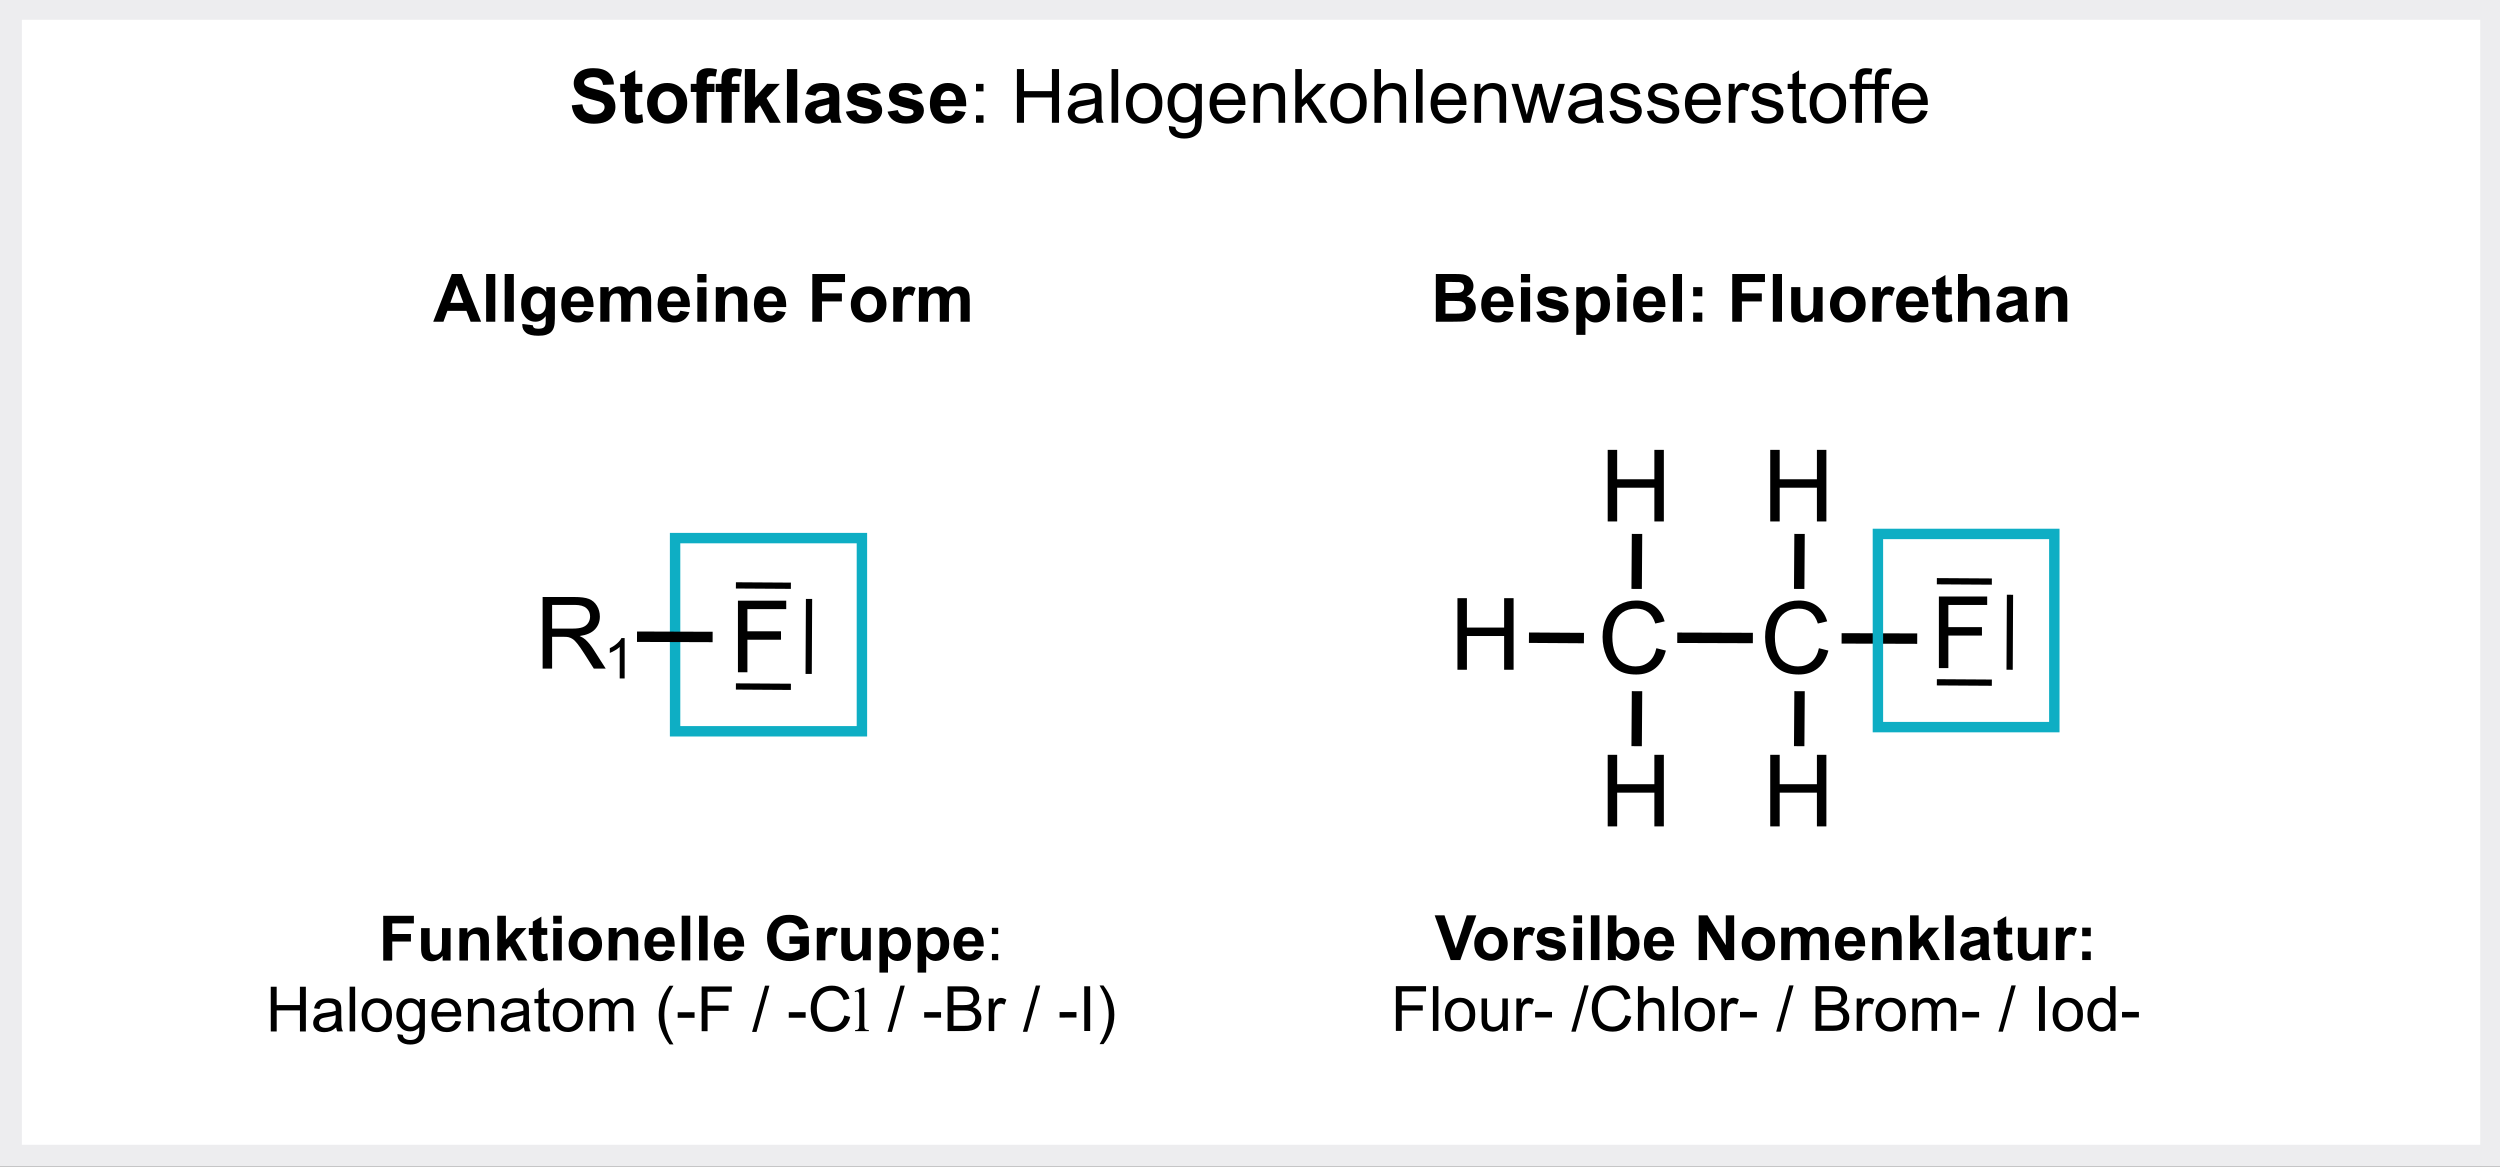 <?xml version="1.0" encoding="UTF-8"?>
<svg xmlns="http://www.w3.org/2000/svg" xmlns:xlink="http://www.w3.org/1999/xlink" version="1.1" x="0" y="0" width="1200" height="560" viewBox="0, 0, 1200, 560">
  <rect x="0" y="0" width="1200" height="560" fill="#333333" stroke="none"/>
  <g id="Ebene_1">
    <g>
      <path d="M0.5,-0.5 L1200.5,-0.5 L1200.5,559.5 L0.5,559.5 L0.5,-0.5 z" fill="#FFFFFF"></path>
      <path d="M0.5,-0.5 L1200.5,-0.5 L1200.5,559.5 L0.5,559.5 L0.5,-0.5 z" fill-opacity="0" stroke="#EDEDEF" stroke-width="20"></path>
    </g>
    <path d="M274.453,50.545 L279.516,50.053 Q279.973,52.602 281.37,53.797 Q282.768,54.993 285.141,54.993 Q287.654,54.993 288.929,53.929 Q290.203,52.866 290.203,51.442 Q290.203,50.528 289.667,49.886 Q289.131,49.245 287.795,48.77 Q286.881,48.453 283.629,47.645 Q279.445,46.608 277.758,45.096 Q275.385,42.969 275.385,39.911 Q275.385,37.942 276.501,36.228 Q277.617,34.514 279.718,33.618 Q281.818,32.721 284.789,32.721 Q289.641,32.721 292.093,34.848 Q294.545,36.975 294.668,40.526 L289.465,40.754 Q289.131,38.768 288.032,37.898 Q286.934,37.028 284.736,37.028 Q282.469,37.028 281.186,37.959 Q280.359,38.557 280.359,39.559 Q280.359,40.473 281.133,41.123 Q282.117,41.95 285.914,42.846 Q289.711,43.743 291.53,44.701 Q293.35,45.659 294.378,47.32 Q295.406,48.981 295.406,51.424 Q295.406,53.639 294.176,55.573 Q292.945,57.506 290.695,58.447 Q288.445,59.387 285.088,59.387 Q280.201,59.387 277.582,57.128 Q274.963,54.87 274.453,50.545 z" fill="#000000"></path>
    <path d="M308.309,40.262 L308.309,44.2 L304.934,44.2 L304.934,51.723 Q304.934,54.008 305.03,54.386 Q305.127,54.764 305.47,55.01 Q305.812,55.256 306.305,55.256 Q306.99,55.256 308.291,54.782 L308.713,58.614 Q306.99,59.352 304.811,59.352 Q303.475,59.352 302.402,58.904 Q301.33,58.455 300.829,57.744 Q300.328,57.032 300.135,55.819 Q299.977,54.957 299.977,52.338 L299.977,44.2 L297.709,44.2 L297.709,40.262 L299.977,40.262 L299.977,36.553 L304.934,33.67 L304.934,40.262 z" fill="#000000"></path>
    <path d="M310.594,49.332 Q310.594,46.871 311.807,44.569 Q313.02,42.266 315.243,41.053 Q317.467,39.84 320.209,39.84 Q324.445,39.84 327.152,42.591 Q329.859,45.342 329.859,49.543 Q329.859,53.78 327.126,56.566 Q324.393,59.352 320.244,59.352 Q317.678,59.352 315.349,58.192 Q313.02,57.032 311.807,54.79 Q310.594,52.549 310.594,49.332 z M315.656,49.596 Q315.656,52.373 316.975,53.85 Q318.293,55.327 320.227,55.327 Q322.16,55.327 323.47,53.85 Q324.779,52.373 324.779,49.561 Q324.779,46.819 323.47,45.342 Q322.16,43.866 320.227,43.866 Q318.293,43.866 316.975,45.342 Q315.656,46.819 315.656,49.596 z" fill="#000000"></path>
    <path d="M331.564,40.262 L334.307,40.262 L334.307,38.856 Q334.307,36.5 334.808,35.34 Q335.309,34.18 336.653,33.451 Q337.998,32.721 340.055,32.721 Q342.164,32.721 344.186,33.354 L343.518,36.799 Q342.34,36.518 341.25,36.518 Q340.178,36.518 339.712,37.019 Q339.246,37.52 339.246,38.944 L339.246,40.262 L342.938,40.262 L342.938,44.147 L339.246,44.147 L339.246,58.93 L334.307,58.93 L334.307,44.147 L331.564,44.147 z" fill="#000000"></path>
    <path d="M343.553,40.262 L346.295,40.262 L346.295,38.856 Q346.295,36.5 346.796,35.34 Q347.297,34.18 348.642,33.451 Q349.986,32.721 352.043,32.721 Q354.152,32.721 356.174,33.354 L355.506,36.799 Q354.328,36.518 353.238,36.518 Q352.166,36.518 351.7,37.019 Q351.234,37.52 351.234,38.944 L351.234,40.262 L354.926,40.262 L354.926,44.147 L351.234,44.147 L351.234,58.93 L346.295,58.93 L346.295,44.147 L343.553,44.147 z" fill="#000000"></path>
    <path d="M357.527,58.93 L357.527,33.161 L362.467,33.161 L362.467,46.836 L368.25,40.262 L374.332,40.262 L367.951,47.082 L374.789,58.93 L369.463,58.93 L364.77,50.545 L362.467,52.953 L362.467,58.93 z" fill="#000000"></path>
    <path d="M377.725,58.93 L377.725,33.161 L382.664,33.161 L382.664,58.93 z" fill="#000000"></path>
    <path d="M391.418,45.957 L386.936,45.149 Q387.691,42.442 389.537,41.141 Q391.383,39.84 395.021,39.84 Q398.326,39.84 399.943,40.622 Q401.561,41.405 402.22,42.609 Q402.879,43.813 402.879,47.03 L402.826,52.795 Q402.826,55.256 403.063,56.425 Q403.301,57.594 403.951,58.93 L399.064,58.93 Q398.871,58.438 398.59,57.471 Q398.467,57.032 398.414,56.891 Q397.148,58.121 395.707,58.737 Q394.266,59.352 392.631,59.352 Q389.748,59.352 388.087,57.787 Q386.426,56.223 386.426,53.832 Q386.426,52.25 387.182,51.011 Q387.938,49.772 389.3,49.113 Q390.662,48.453 393.229,47.961 Q396.691,47.311 398.027,46.748 L398.027,46.256 Q398.027,44.832 397.324,44.226 Q396.621,43.62 394.67,43.62 Q393.352,43.62 392.613,44.138 Q391.875,44.657 391.418,45.957 z M398.027,49.965 Q397.078,50.282 395.021,50.721 Q392.965,51.161 392.332,51.582 Q391.365,52.268 391.365,53.323 Q391.365,54.36 392.139,55.116 Q392.912,55.871 394.107,55.871 Q395.443,55.871 396.656,54.993 Q397.553,54.325 397.834,53.358 Q398.027,52.725 398.027,50.95 z" fill="#000000"></path>
    <path d="M406.008,53.604 L410.965,52.848 Q411.281,54.289 412.248,55.036 Q413.215,55.784 414.955,55.784 Q416.871,55.784 417.838,55.08 Q418.488,54.588 418.488,53.762 Q418.488,53.2 418.137,52.83 Q417.768,52.479 416.484,52.18 Q410.508,50.862 408.908,49.772 Q406.693,48.26 406.693,45.571 Q406.693,43.145 408.609,41.493 Q410.525,39.84 414.551,39.84 Q418.383,39.84 420.246,41.088 Q422.109,42.336 422.812,44.78 L418.154,45.641 Q417.855,44.551 417.021,43.971 Q416.186,43.391 414.639,43.391 Q412.688,43.391 411.844,43.936 Q411.281,44.323 411.281,44.938 Q411.281,45.465 411.773,45.834 Q412.441,46.327 416.388,47.223 Q420.334,48.12 421.898,49.42 Q423.445,50.739 423.445,53.094 Q423.445,55.661 421.301,57.506 Q419.156,59.352 414.955,59.352 Q411.141,59.352 408.917,57.805 Q406.693,56.258 406.008,53.604 z" fill="#000000"></path>
    <path d="M426.029,53.604 L430.986,52.848 Q431.303,54.289 432.27,55.036 Q433.236,55.784 434.977,55.784 Q436.893,55.784 437.859,55.08 Q438.51,54.588 438.51,53.762 Q438.51,53.2 438.158,52.83 Q437.789,52.479 436.506,52.18 Q430.529,50.862 428.93,49.772 Q426.715,48.26 426.715,45.571 Q426.715,43.145 428.631,41.493 Q430.547,39.84 434.572,39.84 Q438.404,39.84 440.268,41.088 Q442.131,42.336 442.834,44.78 L438.176,45.641 Q437.877,44.551 437.042,43.971 Q436.207,43.391 434.66,43.391 Q432.709,43.391 431.865,43.936 Q431.303,44.323 431.303,44.938 Q431.303,45.465 431.795,45.834 Q432.463,46.327 436.409,47.223 Q440.355,48.12 441.92,49.42 Q443.467,50.739 443.467,53.094 Q443.467,55.661 441.322,57.506 Q439.178,59.352 434.977,59.352 Q431.162,59.352 428.938,57.805 Q426.715,56.258 426.029,53.604 z" fill="#000000"></path>
    <path d="M458.602,52.989 L463.523,53.815 Q462.574,56.522 460.526,57.937 Q458.479,59.352 455.402,59.352 Q450.533,59.352 448.195,56.17 Q446.35,53.621 446.35,49.737 Q446.35,45.096 448.775,42.468 Q451.201,39.84 454.91,39.84 Q459.076,39.84 461.484,42.591 Q463.893,45.342 463.787,51.02 L451.412,51.02 Q451.465,53.217 452.607,54.439 Q453.75,55.661 455.455,55.661 Q456.615,55.661 457.406,55.028 Q458.197,54.395 458.602,52.989 z M458.883,47.996 Q458.83,45.852 457.775,44.736 Q456.721,43.62 455.209,43.62 Q453.592,43.62 452.537,44.797 Q451.482,45.975 451.5,47.996 z" fill="#000000"></path>
    <path d="M468.48,43.866 L468.48,40.262 L472.084,40.262 L472.084,43.866 z M468.48,58.93 L468.48,55.327 L472.084,55.327 L472.084,58.93 z" fill="#000000"></path>
    <path d="M488.115,58.93 L488.115,33.161 L491.525,33.161 L491.525,43.743 L504.92,43.743 L504.92,33.161 L508.33,33.161 L508.33,58.93 L504.92,58.93 L504.92,46.784 L491.525,46.784 L491.525,58.93 z" fill="#000000"></path>
    <path d="M525.785,56.627 Q524.027,58.121 522.401,58.737 Q520.775,59.352 518.912,59.352 Q515.836,59.352 514.184,57.849 Q512.531,56.346 512.531,54.008 Q512.531,52.637 513.155,51.503 Q513.779,50.37 514.79,49.684 Q515.801,48.998 517.066,48.647 Q517.998,48.401 519.879,48.172 Q523.711,47.715 525.521,47.082 Q525.539,46.432 525.539,46.256 Q525.539,44.323 524.643,43.532 Q523.43,42.459 521.039,42.459 Q518.807,42.459 517.743,43.242 Q516.68,44.024 516.17,46.01 L513.076,45.588 Q513.498,43.602 514.465,42.38 Q515.432,41.159 517.26,40.499 Q519.088,39.84 521.496,39.84 Q523.887,39.84 525.381,40.403 Q526.875,40.965 527.578,41.818 Q528.281,42.67 528.562,43.971 Q528.721,44.78 528.721,46.889 L528.721,51.108 Q528.721,55.52 528.923,56.689 Q529.125,57.858 529.723,58.93 L526.418,58.93 Q525.926,57.946 525.785,56.627 z M525.521,49.561 Q523.799,50.264 520.354,50.756 Q518.402,51.037 517.594,51.389 Q516.785,51.741 516.346,52.417 Q515.906,53.094 515.906,53.92 Q515.906,55.186 516.864,56.03 Q517.822,56.873 519.668,56.873 Q521.496,56.873 522.92,56.074 Q524.344,55.274 525.012,53.885 Q525.521,52.813 525.521,50.721 z" fill="#000000"></path>
    <path d="M533.555,58.93 L533.555,33.161 L536.719,33.161 L536.719,58.93 z" fill="#000000"></path>
    <path d="M540.445,49.596 Q540.445,44.411 543.328,41.914 Q545.736,39.84 549.199,39.84 Q553.049,39.84 555.492,42.363 Q557.936,44.885 557.936,49.332 Q557.936,52.936 556.854,55.001 Q555.773,57.067 553.708,58.209 Q551.643,59.352 549.199,59.352 Q545.279,59.352 542.862,56.838 Q540.445,54.325 540.445,49.596 z M543.697,49.596 Q543.697,53.182 545.262,54.966 Q546.826,56.75 549.199,56.75 Q551.555,56.75 553.119,54.957 Q554.684,53.164 554.684,49.491 Q554.684,46.028 553.11,44.244 Q551.537,42.459 549.199,42.459 Q546.826,42.459 545.262,44.235 Q543.697,46.01 543.697,49.596 z" fill="#000000"></path>
    <path d="M561.064,60.477 L564.141,60.934 Q564.334,62.358 565.213,63.008 Q566.391,63.887 568.43,63.887 Q570.627,63.887 571.822,63.008 Q573.018,62.129 573.439,60.547 Q573.686,59.58 573.668,56.487 Q571.594,58.93 568.5,58.93 Q564.65,58.93 562.541,56.153 Q560.432,53.375 560.432,49.491 Q560.432,46.819 561.398,44.56 Q562.365,42.301 564.202,41.071 Q566.039,39.84 568.518,39.84 Q571.822,39.84 573.967,42.512 L573.967,40.262 L576.885,40.262 L576.885,56.399 Q576.885,60.758 575.997,62.578 Q575.109,64.397 573.185,65.452 Q571.26,66.506 568.447,66.506 Q565.107,66.506 563.051,65.003 Q560.994,63.5 561.064,60.477 z M563.684,49.262 Q563.684,52.936 565.143,54.623 Q566.602,56.311 568.799,56.311 Q570.979,56.311 572.455,54.632 Q573.932,52.953 573.932,49.368 Q573.932,45.94 572.411,44.2 Q570.891,42.459 568.746,42.459 Q566.637,42.459 565.16,44.173 Q563.684,45.887 563.684,49.262 z" fill="#000000"></path>
    <path d="M594.445,52.918 L597.715,53.323 Q596.941,56.188 594.85,57.77 Q592.758,59.352 589.506,59.352 Q585.41,59.352 583.011,56.829 Q580.611,54.307 580.611,49.754 Q580.611,45.043 583.037,42.442 Q585.463,39.84 589.33,39.84 Q593.074,39.84 595.447,42.389 Q597.82,44.938 597.82,49.561 Q597.82,49.842 597.803,50.405 L583.881,50.405 Q584.057,53.481 585.621,55.116 Q587.186,56.75 589.523,56.75 Q591.264,56.75 592.494,55.836 Q593.725,54.922 594.445,52.918 z M584.057,47.803 L594.48,47.803 Q594.27,45.448 593.285,44.27 Q591.773,42.442 589.365,42.442 Q587.186,42.442 585.7,43.901 Q584.215,45.36 584.057,47.803 z" fill="#000000"></path>
    <path d="M601.688,58.93 L601.688,40.262 L604.535,40.262 L604.535,42.916 Q606.592,39.84 610.477,39.84 Q612.164,39.84 613.579,40.447 Q614.994,41.053 615.697,42.037 Q616.4,43.022 616.682,44.375 Q616.857,45.254 616.857,47.452 L616.857,58.93 L613.693,58.93 L613.693,47.575 Q613.693,45.641 613.324,44.683 Q612.955,43.725 612.015,43.154 Q611.074,42.582 609.809,42.582 Q607.787,42.582 606.319,43.866 Q604.852,45.149 604.852,48.735 L604.852,58.93 z" fill="#000000"></path>
    <path d="M621.727,58.93 L621.727,33.161 L624.891,33.161 L624.891,47.856 L632.379,40.262 L636.475,40.262 L629.338,47.188 L637.195,58.93 L633.293,58.93 L627.123,49.385 L624.891,51.53 L624.891,58.93 z" fill="#000000"></path>
    <path d="M638.531,49.596 Q638.531,44.411 641.414,41.914 Q643.822,39.84 647.285,39.84 Q651.135,39.84 653.578,42.363 Q656.021,44.885 656.021,49.332 Q656.021,52.936 654.94,55.001 Q653.859,57.067 651.794,58.209 Q649.729,59.352 647.285,59.352 Q643.365,59.352 640.948,56.838 Q638.531,54.325 638.531,49.596 z M641.783,49.596 Q641.783,53.182 643.348,54.966 Q644.912,56.75 647.285,56.75 Q649.641,56.75 651.205,54.957 Q652.77,53.164 652.77,49.491 Q652.77,46.028 651.196,44.244 Q649.623,42.459 647.285,42.459 Q644.912,42.459 643.348,44.235 Q641.783,46.01 641.783,49.596 z" fill="#000000"></path>
    <path d="M659.73,58.93 L659.73,33.161 L662.895,33.161 L662.895,42.407 Q665.109,39.84 668.484,39.84 Q670.559,39.84 672.088,40.658 Q673.617,41.475 674.276,42.916 Q674.936,44.358 674.936,47.1 L674.936,58.93 L671.771,58.93 L671.771,47.1 Q671.771,44.727 670.743,43.646 Q669.715,42.565 667.834,42.565 Q666.428,42.565 665.188,43.294 Q663.949,44.024 663.422,45.272 Q662.895,46.52 662.895,48.717 L662.895,58.93 z" fill="#000000"></path>
    <path d="M679.682,58.93 L679.682,33.161 L682.846,33.161 L682.846,58.93 z" fill="#000000"></path>
    <path d="M700.529,52.918 L703.799,53.323 Q703.025,56.188 700.934,57.77 Q698.842,59.352 695.59,59.352 Q691.494,59.352 689.095,56.829 Q686.695,54.307 686.695,49.754 Q686.695,45.043 689.121,42.442 Q691.547,39.84 695.414,39.84 Q699.158,39.84 701.531,42.389 Q703.904,44.938 703.904,49.561 Q703.904,49.842 703.887,50.405 L689.965,50.405 Q690.141,53.481 691.705,55.116 Q693.27,56.75 695.607,56.75 Q697.348,56.75 698.578,55.836 Q699.809,54.922 700.529,52.918 z M690.141,47.803 L700.564,47.803 Q700.354,45.448 699.369,44.27 Q697.857,42.442 695.449,42.442 Q693.27,42.442 691.784,43.901 Q690.299,45.36 690.141,47.803 z" fill="#000000"></path>
    <path d="M707.771,58.93 L707.771,40.262 L710.619,40.262 L710.619,42.916 Q712.676,39.84 716.561,39.84 Q718.248,39.84 719.663,40.447 Q721.078,41.053 721.781,42.037 Q722.484,43.022 722.766,44.375 Q722.941,45.254 722.941,47.452 L722.941,58.93 L719.777,58.93 L719.777,47.575 Q719.777,45.641 719.408,44.683 Q719.039,43.725 718.099,43.154 Q717.158,42.582 715.893,42.582 Q713.871,42.582 712.403,43.866 Q710.936,45.149 710.936,48.735 L710.936,58.93 z" fill="#000000"></path>
    <path d="M731.238,58.93 L725.525,40.262 L728.795,40.262 L731.766,51.037 L732.873,55.045 Q732.943,54.746 733.84,51.196 L736.811,40.262 L740.062,40.262 L742.857,51.09 L743.789,54.659 L744.861,51.055 L748.061,40.262 L751.137,40.262 L745.301,58.93 L742.014,58.93 L739.043,47.75 L738.322,44.569 L734.543,58.93 z" fill="#000000"></path>
    <path d="M765.973,56.627 Q764.215,58.121 762.589,58.737 Q760.963,59.352 759.1,59.352 Q756.023,59.352 754.371,57.849 Q752.719,56.346 752.719,54.008 Q752.719,52.637 753.343,51.503 Q753.967,50.37 754.978,49.684 Q755.988,48.998 757.254,48.647 Q758.186,48.401 760.066,48.172 Q763.898,47.715 765.709,47.082 Q765.727,46.432 765.727,46.256 Q765.727,44.323 764.83,43.532 Q763.617,42.459 761.227,42.459 Q758.994,42.459 757.931,43.242 Q756.867,44.024 756.357,46.01 L753.264,45.588 Q753.686,43.602 754.652,42.38 Q755.619,41.159 757.447,40.499 Q759.275,39.84 761.684,39.84 Q764.074,39.84 765.568,40.403 Q767.062,40.965 767.766,41.818 Q768.469,42.67 768.75,43.971 Q768.908,44.78 768.908,46.889 L768.908,51.108 Q768.908,55.52 769.11,56.689 Q769.312,57.858 769.91,58.93 L766.605,58.93 Q766.113,57.946 765.973,56.627 z M765.709,49.561 Q763.986,50.264 760.541,50.756 Q758.59,51.037 757.781,51.389 Q756.973,51.741 756.533,52.417 Q756.094,53.094 756.094,53.92 Q756.094,55.186 757.052,56.03 Q758.01,56.873 759.855,56.873 Q761.684,56.873 763.107,56.074 Q764.531,55.274 765.199,53.885 Q765.709,52.813 765.709,50.721 z" fill="#000000"></path>
    <path d="M772.547,53.358 L775.676,52.866 Q775.939,54.746 777.144,55.748 Q778.348,56.75 780.51,56.75 Q782.689,56.75 783.744,55.863 Q784.799,54.975 784.799,53.78 Q784.799,52.707 783.867,52.092 Q783.217,51.67 780.633,51.02 Q777.152,50.141 775.808,49.499 Q774.463,48.858 773.769,47.724 Q773.074,46.59 773.074,45.219 Q773.074,43.971 773.646,42.908 Q774.217,41.844 775.201,41.141 Q775.939,40.596 777.214,40.218 Q778.488,39.84 779.947,39.84 Q782.145,39.84 783.806,40.473 Q785.467,41.106 786.258,42.187 Q787.049,43.268 787.348,45.078 L784.254,45.5 Q784.043,44.059 783.032,43.25 Q782.021,42.442 780.176,42.442 Q777.996,42.442 777.064,43.162 Q776.133,43.883 776.133,44.85 Q776.133,45.465 776.52,45.957 Q776.906,46.467 777.732,46.801 Q778.207,46.977 780.527,47.61 Q783.885,48.506 785.212,49.078 Q786.539,49.649 787.295,50.739 Q788.051,51.828 788.051,53.446 Q788.051,55.028 787.128,56.425 Q786.205,57.823 784.465,58.587 Q782.725,59.352 780.527,59.352 Q776.889,59.352 774.981,57.84 Q773.074,56.328 772.547,53.358 z" fill="#000000"></path>
    <path d="M790.547,53.358 L793.676,52.866 Q793.939,54.746 795.144,55.748 Q796.348,56.75 798.51,56.75 Q800.689,56.75 801.744,55.863 Q802.799,54.975 802.799,53.78 Q802.799,52.707 801.867,52.092 Q801.217,51.67 798.633,51.02 Q795.152,50.141 793.808,49.499 Q792.463,48.858 791.769,47.724 Q791.074,46.59 791.074,45.219 Q791.074,43.971 791.646,42.908 Q792.217,41.844 793.201,41.141 Q793.939,40.596 795.214,40.218 Q796.488,39.84 797.947,39.84 Q800.145,39.84 801.806,40.473 Q803.467,41.106 804.258,42.187 Q805.049,43.268 805.348,45.078 L802.254,45.5 Q802.043,44.059 801.032,43.25 Q800.021,42.442 798.176,42.442 Q795.996,42.442 795.064,43.162 Q794.133,43.883 794.133,44.85 Q794.133,45.465 794.52,45.957 Q794.906,46.467 795.732,46.801 Q796.207,46.977 798.527,47.61 Q801.885,48.506 803.212,49.078 Q804.539,49.649 805.295,50.739 Q806.051,51.828 806.051,53.446 Q806.051,55.028 805.128,56.425 Q804.205,57.823 802.465,58.587 Q800.725,59.352 798.527,59.352 Q794.889,59.352 792.981,57.84 Q791.074,56.328 790.547,53.358 z" fill="#000000"></path>
    <path d="M822.592,52.918 L825.861,53.323 Q825.088,56.188 822.996,57.77 Q820.904,59.352 817.652,59.352 Q813.557,59.352 811.157,56.829 Q808.758,54.307 808.758,49.754 Q808.758,45.043 811.184,42.442 Q813.609,39.84 817.477,39.84 Q821.221,39.84 823.594,42.389 Q825.967,44.938 825.967,49.561 Q825.967,49.842 825.949,50.405 L812.027,50.405 Q812.203,53.481 813.768,55.116 Q815.332,56.75 817.67,56.75 Q819.41,56.75 820.641,55.836 Q821.871,54.922 822.592,52.918 z M812.203,47.803 L822.627,47.803 Q822.416,45.448 821.432,44.27 Q819.92,42.442 817.512,42.442 Q815.332,42.442 813.847,43.901 Q812.361,45.36 812.203,47.803 z" fill="#000000"></path>
    <path d="M829.799,58.93 L829.799,40.262 L832.646,40.262 L832.646,43.092 Q833.736,41.106 834.659,40.473 Q835.582,39.84 836.689,39.84 Q838.289,39.84 839.941,40.86 L838.852,43.795 Q837.691,43.11 836.531,43.11 Q835.494,43.11 834.668,43.734 Q833.842,44.358 833.49,45.465 Q832.963,47.153 832.963,49.157 L832.963,58.93 z" fill="#000000"></path>
    <path d="M840.557,53.358 L843.686,52.866 Q843.949,54.746 845.153,55.748 Q846.357,56.75 848.52,56.75 Q850.699,56.75 851.754,55.863 Q852.809,54.975 852.809,53.78 Q852.809,52.707 851.877,52.092 Q851.227,51.67 848.643,51.02 Q845.162,50.141 843.817,49.499 Q842.473,48.858 841.778,47.724 Q841.084,46.59 841.084,45.219 Q841.084,43.971 841.655,42.908 Q842.227,41.844 843.211,41.141 Q843.949,40.596 845.224,40.218 Q846.498,39.84 847.957,39.84 Q850.154,39.84 851.815,40.473 Q853.477,41.106 854.268,42.187 Q855.059,43.268 855.357,45.078 L852.264,45.5 Q852.053,44.059 851.042,43.25 Q850.031,42.442 848.186,42.442 Q846.006,42.442 845.074,43.162 Q844.143,43.883 844.143,44.85 Q844.143,45.465 844.529,45.957 Q844.916,46.467 845.742,46.801 Q846.217,46.977 848.537,47.61 Q851.895,48.506 853.222,49.078 Q854.549,49.649 855.305,50.739 Q856.061,51.828 856.061,53.446 Q856.061,55.028 855.138,56.425 Q854.215,57.823 852.475,58.587 Q850.734,59.352 848.537,59.352 Q844.898,59.352 842.991,57.84 Q841.084,56.328 840.557,53.358 z" fill="#000000"></path>
    <path d="M866.73,56.1 L867.188,58.895 Q865.852,59.176 864.797,59.176 Q863.074,59.176 862.125,58.631 Q861.176,58.086 860.789,57.199 Q860.402,56.311 860.402,53.463 L860.402,42.723 L858.082,42.723 L858.082,40.262 L860.402,40.262 L860.402,35.639 L863.549,33.741 L863.549,40.262 L866.73,40.262 L866.73,42.723 L863.549,42.723 L863.549,53.639 Q863.549,54.993 863.716,55.379 Q863.883,55.766 864.261,55.995 Q864.639,56.223 865.342,56.223 Q865.869,56.223 866.73,56.1 z" fill="#000000"></path>
    <path d="M868.646,49.596 Q868.646,44.411 871.529,41.914 Q873.938,39.84 877.4,39.84 Q881.25,39.84 883.693,42.363 Q886.137,44.885 886.137,49.332 Q886.137,52.936 885.056,55.001 Q883.975,57.067 881.909,58.209 Q879.844,59.352 877.4,59.352 Q873.48,59.352 871.063,56.838 Q868.646,54.325 868.646,49.596 z M871.898,49.596 Q871.898,53.182 873.463,54.966 Q875.027,56.75 877.4,56.75 Q879.756,56.75 881.32,54.957 Q882.885,53.164 882.885,49.491 Q882.885,46.028 881.312,44.244 Q879.738,42.459 877.4,42.459 Q875.027,42.459 873.463,44.235 Q871.898,46.01 871.898,49.596 z" fill="#000000"></path>
    <path d="M890.602,58.93 L890.602,42.723 L887.807,42.723 L887.807,40.262 L890.602,40.262 L890.602,38.276 Q890.602,36.395 890.936,35.481 Q891.393,34.25 892.544,33.486 Q893.695,32.721 895.77,32.721 Q897.105,32.721 898.723,33.037 L898.248,35.797 Q897.264,35.621 896.385,35.621 Q894.943,35.621 894.346,36.237 Q893.748,36.852 893.748,38.539 L893.748,40.262 L897.387,40.262 L897.387,42.723 L893.748,42.723 L893.748,58.93 z" fill="#000000"></path>
    <path d="M899.953,58.93 L899.953,42.723 L897.158,42.723 L897.158,40.262 L899.953,40.262 L899.953,38.276 Q899.953,36.395 900.287,35.481 Q900.744,34.25 901.896,33.486 Q903.047,32.721 905.121,32.721 Q906.457,32.721 908.074,33.037 L907.6,35.797 Q906.615,35.621 905.736,35.621 Q904.295,35.621 903.697,36.237 Q903.1,36.852 903.1,38.539 L903.1,40.262 L906.738,40.262 L906.738,42.723 L903.1,42.723 L903.1,58.93 z" fill="#000000"></path>
    <path d="M921.979,52.918 L925.248,53.323 Q924.475,56.188 922.383,57.77 Q920.291,59.352 917.039,59.352 Q912.943,59.352 910.544,56.829 Q908.145,54.307 908.145,49.754 Q908.145,45.043 910.57,42.442 Q912.996,39.84 916.863,39.84 Q920.607,39.84 922.98,42.389 Q925.354,44.938 925.354,49.561 Q925.354,49.842 925.336,50.405 L911.414,50.405 Q911.59,53.481 913.154,55.116 Q914.719,56.75 917.057,56.75 Q918.797,56.75 920.027,55.836 Q921.258,54.922 921.979,52.918 z M911.59,47.803 L922.014,47.803 Q921.803,45.448 920.818,44.27 Q919.307,42.442 916.898,42.442 Q914.719,42.442 913.233,43.901 Q911.748,45.36 911.59,47.803 z" fill="#000000"></path>
    <path d="M183.954,461.074 L183.941,439.599 L198.663,439.59 L198.665,443.223 L188.279,443.23 L188.282,448.313 L197.247,448.307 L197.249,451.94 L188.284,451.945 L188.29,461.071 z" fill="#000000"></path>
    <path d="M212.46,461.057 L212.458,458.728 Q211.609,459.973 210.226,460.692 Q208.842,461.411 207.304,461.411 Q205.736,461.412 204.491,460.725 Q203.245,460.037 202.688,458.792 Q202.13,457.547 202.129,455.35 L202.123,445.506 L206.239,445.504 L206.244,452.652 Q206.246,455.934 206.473,456.673 Q206.701,457.413 207.302,457.845 Q207.902,458.276 208.825,458.276 Q209.88,458.275 210.715,457.696 Q211.549,457.117 211.856,456.26 Q212.163,455.403 212.161,452.063 L212.157,445.5 L216.274,445.498 L216.283,461.055 z" fill="#000000"></path>
    <path d="M234.696,461.044 L230.58,461.046 L230.575,453.107 Q230.574,450.587 230.309,449.847 Q230.045,449.108 229.452,448.698 Q228.858,448.288 228.023,448.289 Q226.954,448.289 226.105,448.876 Q225.256,449.462 224.941,450.429 Q224.627,451.396 224.628,454.004 L224.633,461.05 L220.516,461.052 L220.507,445.495 L224.33,445.493 L224.332,447.778 Q226.366,445.14 229.457,445.138 Q230.819,445.138 231.948,445.628 Q233.076,446.118 233.655,446.879 Q234.234,447.64 234.462,448.607 Q234.689,449.574 234.69,451.376 z" fill="#000000"></path>
    <path d="M238.724,461.041 L238.712,439.567 L242.828,439.564 L242.835,450.961 L247.651,445.479 L252.719,445.476 L247.405,451.163 L253.109,461.033 L248.671,461.035 L244.755,454.05 L242.838,456.058 L242.841,461.039 z" fill="#000000"></path>
    <path d="M262.68,445.47 L262.682,448.751 L259.869,448.753 L259.873,455.023 Q259.874,456.927 259.955,457.242 Q260.036,457.557 260.322,457.762 Q260.607,457.966 261.017,457.966 Q261.589,457.966 262.672,457.57 L263.026,460.763 Q261.591,461.379 259.774,461.38 Q258.661,461.381 257.767,461.008 Q256.874,460.635 256.456,460.042 Q256.038,459.449 255.876,458.438 Q255.744,457.72 255.743,455.538 L255.739,448.756 L253.849,448.757 L253.847,445.475 L255.737,445.474 L255.735,442.383 L259.864,439.979 L259.867,445.472 z" fill="#000000"></path>
    <path d="M265.535,443.359 L265.533,439.55 L269.649,439.548 L269.651,443.357 z M265.546,461.025 L265.536,445.468 L269.653,445.466 L269.662,461.023 z" fill="#000000"></path>
    <path d="M272.924,453.023 Q272.922,450.972 273.932,449.052 Q274.942,447.133 276.794,446.121 Q278.646,445.109 280.932,445.108 Q284.462,445.106 286.719,447.397 Q288.976,449.688 288.978,453.189 Q288.981,456.719 286.704,459.042 Q284.428,461.365 280.971,461.367 Q278.832,461.369 276.89,460.403 Q274.949,459.437 273.937,457.57 Q272.925,455.703 272.924,453.023 z M277.143,453.24 Q277.144,455.554 278.243,456.784 Q279.343,458.014 280.954,458.013 Q282.565,458.012 283.656,456.781 Q284.746,455.55 284.745,453.206 Q284.744,450.921 283.652,449.691 Q282.56,448.461 280.948,448.462 Q279.337,448.463 278.239,449.694 Q277.141,450.925 277.143,453.24 z" fill="#000000"></path>
    <path d="M306.356,461.001 L302.24,461.003 L302.235,453.064 Q302.234,450.544 301.97,449.805 Q301.705,449.065 301.112,448.655 Q300.518,448.245 299.684,448.246 Q298.614,448.246 297.765,448.833 Q296.916,449.419 296.601,450.386 Q296.287,451.353 296.288,453.961 L296.293,461.007 L292.176,461.009 L292.167,445.452 L295.99,445.45 L295.992,447.735 Q298.026,445.097 301.117,445.096 Q302.479,445.095 303.608,445.585 Q304.736,446.075 305.315,446.836 Q305.894,447.598 306.122,448.564 Q306.349,449.531 306.35,451.333 z" fill="#000000"></path>
    <path d="M319.537,456.042 L323.639,456.728 Q322.849,458.984 321.143,460.164 Q319.437,461.344 316.874,461.346 Q312.816,461.348 310.867,458.698 Q309.327,456.575 309.325,453.338 Q309.323,449.471 311.343,447.279 Q313.363,445.088 316.454,445.086 Q319.926,445.084 321.934,447.376 Q323.942,449.667 323.857,454.398 L313.545,454.405 Q313.59,456.236 314.542,457.253 Q315.495,458.271 316.916,458.27 Q317.883,458.269 318.542,457.741 Q319.201,457.214 319.537,456.042 z M319.769,451.881 Q319.724,450.094 318.844,449.165 Q317.965,448.235 316.705,448.236 Q315.357,448.236 314.479,449.218 Q313.601,450.2 313.616,451.885 z" fill="#000000"></path>
    <path d="M327.216,460.988 L327.203,439.514 L331.319,439.511 L331.332,460.986 z" fill="#000000"></path>
    <path d="M335.551,460.983 L335.538,439.509 L339.654,439.506 L339.667,460.981 z" fill="#000000"></path>
    <path d="M352.891,456.022 L356.993,456.708 Q356.204,458.964 354.498,460.144 Q352.792,461.324 350.228,461.326 Q346.171,461.328 344.221,458.678 Q342.682,456.555 342.68,453.318 Q342.677,449.451 344.698,447.259 Q346.718,445.068 349.809,445.066 Q353.28,445.064 355.288,447.356 Q357.297,449.647 357.212,454.378 L346.899,454.385 Q346.944,456.216 347.897,457.233 Q348.85,458.251 350.271,458.25 Q351.237,458.249 351.896,457.721 Q352.555,457.194 352.891,456.022 z M353.123,451.861 Q353.078,450.074 352.199,449.145 Q351.319,448.215 350.059,448.216 Q348.712,448.216 347.833,449.198 Q346.955,450.18 346.971,451.865 z" fill="#000000"></path>
    <path d="M378.92,453.062 L378.918,449.444 L388.263,449.438 L388.268,457.993 Q386.907,459.312 384.322,460.317 Q381.737,461.322 379.086,461.323 Q375.717,461.325 373.211,459.913 Q370.705,458.501 369.444,455.873 Q368.183,453.244 368.181,450.153 Q368.179,446.799 369.583,444.19 Q370.988,441.582 373.697,440.189 Q375.762,439.118 378.838,439.116 Q382.837,439.114 385.087,440.79 Q387.336,442.466 387.983,445.424 L383.676,446.233 Q383.221,444.651 381.968,443.736 Q380.715,442.821 378.84,442.822 Q375.999,442.824 374.322,444.627 Q372.646,446.43 372.648,449.975 Q372.651,453.798 374.351,455.708 Q376.051,457.619 378.805,457.617 Q380.168,457.617 381.537,457.081 Q382.906,456.546 383.887,455.783 L383.886,453.059 z" fill="#000000"></path>
    <path d="M396.18,460.947 L392.064,460.949 L392.055,445.393 L395.878,445.39 L395.879,447.602 Q396.86,446.034 397.643,445.536 Q398.427,445.037 399.423,445.037 Q400.829,445.036 402.133,445.811 L400.861,449.401 Q399.821,448.728 398.927,448.728 Q398.063,448.729 397.462,449.205 Q396.862,449.682 396.519,450.927 Q396.175,452.172 396.178,456.142 z" fill="#000000"></path>
    <path d="M414.154,460.936 L414.153,458.607 Q413.304,459.853 411.92,460.571 Q410.536,461.29 408.998,461.291 Q407.431,461.292 406.185,460.604 Q404.94,459.916 404.382,458.671 Q403.825,457.427 403.823,455.229 L403.818,445.386 L407.934,445.383 L407.938,452.532 Q407.94,455.813 408.168,456.552 Q408.395,457.292 408.996,457.724 Q409.597,458.156 410.52,458.155 Q411.574,458.154 412.409,457.575 Q413.243,456.996 413.551,456.139 Q413.858,455.282 413.856,451.942 L413.852,445.38 L417.968,445.377 L417.977,460.934 z" fill="#000000"></path>
    <path d="M422.113,445.375 L425.951,445.372 L425.953,447.658 Q426.699,446.485 427.973,445.752 Q429.247,445.019 430.8,445.018 Q433.51,445.016 435.401,447.139 Q437.292,449.262 437.294,453.056 Q437.296,456.952 435.393,459.114 Q433.49,461.276 430.78,461.278 Q429.491,461.278 428.443,460.766 Q427.396,460.254 426.238,459.01 L426.243,466.847 L422.126,466.849 z M426.19,452.887 Q426.192,455.509 427.233,456.761 Q428.273,458.013 429.768,458.012 Q431.203,458.011 432.155,456.86 Q433.106,455.71 433.104,453.088 Q433.103,450.642 432.121,449.456 Q431.139,448.27 429.688,448.271 Q428.18,448.271 427.184,449.437 Q426.189,450.602 426.19,452.887 z" fill="#000000"></path>
    <path d="M440.439,445.364 L444.277,445.361 L444.278,447.647 Q445.024,446.474 446.298,445.741 Q447.572,445.008 449.125,445.007 Q451.835,445.005 453.726,447.128 Q455.617,449.251 455.619,453.045 Q455.621,456.942 453.718,459.103 Q451.815,461.265 449.105,461.267 Q447.816,461.268 446.769,460.755 Q445.721,460.243 444.563,458.999 L444.568,466.836 L440.452,466.838 z M444.515,452.876 Q444.517,455.498 445.558,456.75 Q446.599,458.002 448.093,458.001 Q449.528,458 450.48,456.849 Q451.431,455.699 451.43,453.077 Q451.428,450.631 450.446,449.445 Q449.464,448.259 448.014,448.26 Q446.505,448.26 445.509,449.426 Q444.514,450.591 444.515,452.876 z" fill="#000000"></path>
    <path d="M467.896,455.953 L471.998,456.639 Q471.208,458.895 469.503,460.075 Q467.797,461.256 465.233,461.257 Q461.176,461.259 459.226,458.609 Q457.687,456.486 457.685,453.249 Q457.682,449.382 459.702,447.191 Q461.723,444.999 464.813,444.998 Q468.285,444.995 470.293,447.287 Q472.302,449.578 472.216,454.31 L461.904,454.316 Q461.949,456.147 462.902,457.164 Q463.855,458.182 465.275,458.181 Q466.242,458.18 466.901,457.653 Q467.56,457.125 467.896,455.953 z M468.128,451.792 Q468.083,450.005 467.204,449.076 Q466.324,448.146 465.064,448.147 Q463.717,448.148 462.838,449.13 Q461.96,450.112 461.976,451.796 z" fill="#000000"></path>
    <path d="M476.124,448.345 L476.122,445.342 L479.125,445.341 L479.127,448.343 z M476.132,460.899 L476.13,457.896 L479.133,457.894 L479.134,460.897 z" fill="#000000"></path>
    <path d="M129.973,495.106 L129.96,473.632 L132.802,473.63 L132.807,482.448 L143.969,482.442 L143.964,473.623 L146.806,473.622 L146.818,495.096 L143.977,495.098 L143.971,484.976 L132.808,484.982 L132.815,495.105 z" fill="#000000"></path>
    <path d="M161.363,493.169 Q159.899,494.415 158.544,494.928 Q157.19,495.442 155.637,495.442 Q153.074,495.444 151.696,494.192 Q150.318,492.941 150.317,490.993 Q150.316,489.85 150.836,488.905 Q151.355,487.96 152.197,487.388 Q153.039,486.816 154.094,486.522 Q154.87,486.317 156.437,486.126 Q159.63,485.743 161.139,485.215 Q161.153,484.673 161.153,484.526 Q161.152,482.915 160.405,482.256 Q159.393,481.363 157.401,481.364 Q155.541,481.365 154.655,482.018 Q153.769,482.67 153.345,484.326 L150.767,483.976 Q151.117,482.32 151.923,481.302 Q152.728,480.283 154.251,479.733 Q155.774,479.183 157.781,479.181 Q159.773,479.18 161.018,479.648 Q162.264,480.116 162.85,480.826 Q163.436,481.536 163.671,482.62 Q163.804,483.294 163.805,485.052 L163.807,488.567 Q163.809,492.244 163.978,493.218 Q164.147,494.192 164.646,495.086 L161.892,495.087 Q161.481,494.267 161.363,493.169 z M161.14,487.28 Q159.705,487.867 156.834,488.279 Q155.208,488.514 154.534,488.807 Q153.861,489.101 153.495,489.665 Q153.129,490.229 153.129,490.918 Q153.13,491.972 153.929,492.675 Q154.728,493.378 156.266,493.377 Q157.789,493.376 158.975,492.709 Q160.161,492.041 160.717,490.884 Q161.142,489.99 161.141,488.247 z" fill="#000000"></path>
    <path d="M167.839,495.084 L167.826,473.609 L170.463,473.607 L170.476,495.082 z" fill="#000000"></path>
    <path d="M173.576,487.302 Q173.574,482.981 175.975,480.899 Q177.981,479.169 180.867,479.168 Q184.075,479.166 186.112,481.266 Q188.149,483.367 188.152,487.073 Q188.153,490.076 187.254,491.798 Q186.354,493.52 184.633,494.473 Q182.912,495.426 180.876,495.427 Q177.61,495.429 175.594,493.336 Q173.579,491.242 173.576,487.302 z M176.286,487.3 Q176.288,490.288 177.593,491.775 Q178.897,493.261 180.875,493.259 Q182.838,493.258 184.141,491.763 Q185.444,490.268 185.442,487.207 Q185.44,484.321 184.128,482.835 Q182.816,481.349 180.868,481.35 Q178.89,481.351 177.587,482.832 Q176.285,484.312 176.286,487.3 z" fill="#000000"></path>
    <path d="M190.765,496.359 L193.328,496.738 Q193.49,497.925 194.223,498.466 Q195.205,499.198 196.904,499.197 Q198.735,499.196 199.731,498.463 Q200.726,497.73 201.077,496.411 Q201.282,495.606 201.265,493.027 Q199.538,495.065 196.96,495.066 Q193.752,495.068 191.993,492.755 Q190.234,490.441 190.232,487.204 Q190.23,484.977 191.035,483.095 Q191.839,481.212 193.37,480.185 Q194.9,479.159 196.965,479.158 Q199.719,479.156 201.508,481.382 L201.506,479.507 L203.938,479.505 L203.946,492.953 Q203.948,496.585 203.209,498.102 Q202.471,499.618 200.867,500.498 Q199.264,501.378 196.92,501.38 Q194.137,501.381 192.422,500.13 Q190.707,498.878 190.765,496.359 z M192.942,487.012 Q192.943,490.073 194.16,491.479 Q195.377,492.884 197.208,492.883 Q199.024,492.882 200.254,491.483 Q201.483,490.083 201.482,487.095 Q201.48,484.238 200.212,482.789 Q198.944,481.339 197.157,481.34 Q195.399,481.341 194.169,482.77 Q192.94,484.199 192.942,487.012 z" fill="#000000"></path>
    <path d="M218.578,490.043 L221.303,490.379 Q220.66,492.767 218.917,494.086 Q217.175,495.406 214.465,495.407 Q211.052,495.409 209.051,493.308 Q207.051,491.208 207.048,487.414 Q207.046,483.488 209.066,481.319 Q211.086,479.149 214.309,479.148 Q217.429,479.146 219.408,481.269 Q221.387,483.391 221.389,487.244 Q221.389,487.478 221.375,487.947 L209.773,487.954 Q209.921,490.517 211.226,491.879 Q212.53,493.24 214.479,493.239 Q215.929,493.238 216.954,492.476 Q217.979,491.714 218.578,490.043 z M209.918,485.786 L218.605,485.781 Q218.428,483.818 217.607,482.837 Q216.346,481.314 214.34,481.315 Q212.523,481.317 211.286,482.533 Q210.049,483.75 209.918,485.786 z" fill="#000000"></path>
    <path d="M224.616,495.05 L224.607,479.493 L226.98,479.492 L226.981,481.703 Q228.694,479.139 231.931,479.137 Q233.337,479.136 234.517,479.641 Q235.696,480.145 236.283,480.965 Q236.869,481.785 237.104,482.913 Q237.251,483.646 237.252,485.477 L237.258,495.042 L234.621,495.044 L234.616,485.581 Q234.615,483.969 234.306,483.171 Q233.998,482.373 233.214,481.897 Q232.43,481.422 231.376,481.422 Q229.691,481.423 228.469,482.494 Q227.246,483.564 227.248,486.552 L227.253,495.048 z" fill="#000000"></path>
    <path d="M251.451,493.115 Q249.987,494.361 248.632,494.874 Q247.278,495.388 245.725,495.388 Q243.161,495.39 241.784,494.138 Q240.406,492.887 240.405,490.939 Q240.404,489.796 240.924,488.851 Q241.443,487.906 242.285,487.334 Q243.127,486.762 244.181,486.469 Q244.958,486.263 246.525,486.072 Q249.718,485.689 251.227,485.161 Q251.241,484.619 251.241,484.472 Q251.24,482.861 250.492,482.202 Q249.481,481.309 247.489,481.31 Q245.629,481.311 244.743,481.964 Q243.857,482.616 243.433,484.272 L240.855,483.922 Q241.205,482.266 242.01,481.248 Q242.815,480.229 244.339,479.679 Q245.862,479.129 247.868,479.127 Q249.861,479.126 251.106,479.594 Q252.351,480.062 252.938,480.772 Q253.524,481.482 253.759,482.566 Q253.891,483.24 253.893,484.998 L253.895,488.513 Q253.897,492.19 254.066,493.164 Q254.235,494.138 254.733,495.032 L251.98,495.033 Q251.569,494.213 251.451,493.115 z M251.228,487.226 Q249.793,487.813 246.922,488.225 Q245.296,488.46 244.622,488.753 Q243.949,489.047 243.583,489.611 Q243.217,490.175 243.217,490.864 Q243.218,491.918 244.017,492.621 Q244.815,493.324 246.354,493.323 Q247.877,493.322 249.063,492.655 Q250.249,491.987 250.805,490.83 Q251.229,489.936 251.228,488.193 z" fill="#000000"></path>
    <path d="M263.741,492.668 L264.123,494.997 Q263.01,495.232 262.131,495.232 Q260.696,495.233 259.904,494.779 Q259.113,494.326 258.79,493.586 Q258.468,492.847 258.466,490.474 L258.461,481.523 L256.527,481.525 L256.526,479.474 L258.46,479.473 L258.457,475.62 L261.078,474.037 L261.082,479.471 L263.733,479.47 L263.734,481.52 L261.083,481.522 L261.088,490.619 Q261.089,491.746 261.228,492.069 Q261.368,492.391 261.683,492.581 Q261.998,492.771 262.584,492.771 Q263.023,492.771 263.741,492.668 z" fill="#000000"></path>
    <path d="M265.334,487.247 Q265.332,482.926 267.733,480.844 Q269.739,479.114 272.624,479.113 Q275.832,479.111 277.87,481.212 Q279.907,483.312 279.909,487.018 Q279.911,490.021 279.011,491.743 Q278.111,493.465 276.391,494.418 Q274.67,495.371 272.634,495.372 Q269.367,495.374 267.352,493.281 Q265.337,491.187 265.334,487.247 z M268.044,487.245 Q268.046,490.234 269.351,491.72 Q270.655,493.206 272.633,493.204 Q274.596,493.203 275.898,491.708 Q277.201,490.213 277.199,487.152 Q277.198,484.266 275.886,482.78 Q274.574,481.294 272.626,481.295 Q270.648,481.296 269.345,482.777 Q268.042,484.257 268.044,487.245 z" fill="#000000"></path>
    <path d="M283.005,495.015 L282.996,479.458 L285.354,479.457 L285.355,481.639 Q286.087,480.496 287.302,479.8 Q288.518,479.103 290.071,479.102 Q291.799,479.101 292.906,479.818 Q294.012,480.535 294.467,481.824 Q296.311,479.098 299.27,479.097 Q301.584,479.095 302.83,480.376 Q304.076,481.657 304.078,484.323 L304.084,495.002 L301.462,495.004 L301.456,485.204 Q301.455,483.622 301.198,482.926 Q300.942,482.23 300.268,481.806 Q299.593,481.382 298.685,481.382 Q297.045,481.383 295.961,482.475 Q294.878,483.567 294.879,485.969 L294.885,495.008 L292.248,495.009 L292.242,484.902 Q292.241,483.144 291.596,482.265 Q290.951,481.387 289.486,481.388 Q288.373,481.388 287.428,481.975 Q286.484,482.561 286.06,483.69 Q285.636,484.818 285.637,486.942 L285.642,495.013 z" fill="#000000"></path>
    <path d="M321.373,501.305 Q319.189,498.553 317.678,494.862 Q316.167,491.172 316.164,487.216 Q316.162,483.73 317.288,480.536 Q318.604,476.829 321.356,473.151 L323.246,473.15 Q321.475,476.198 320.905,477.502 Q320.012,479.524 319.501,481.721 Q318.873,484.461 318.874,487.229 Q318.879,494.275 323.263,501.304 z" fill="#000000"></path>
    <path d="M325.291,488.544 L325.29,485.893 L333.39,485.888 L333.392,488.539 z" fill="#000000"></path>
    <path d="M336.794,494.982 L336.781,473.508 L351.268,473.499 L351.27,476.033 L339.624,476.04 L339.628,482.691 L349.707,482.685 L349.708,485.219 L339.63,485.225 L339.636,494.981 z" fill="#000000"></path>
    <path d="M360.993,495.334 L367.206,473.123 L369.315,473.122 L363.117,495.333 z" fill="#000000"></path>
    <path d="M378.611,488.512 L378.61,485.861 L386.71,485.856 L386.712,488.507 z" fill="#000000"></path>
    <path d="M405.286,487.412 L408.128,488.128 Q407.236,491.63 404.916,493.469 Q402.595,495.309 399.241,495.311 Q395.769,495.313 393.593,493.901 Q391.417,492.489 390.28,489.809 Q389.143,487.129 389.141,484.053 Q389.139,480.698 390.419,478.2 Q391.699,475.701 394.064,474.404 Q396.429,473.106 399.271,473.104 Q402.494,473.102 404.692,474.742 Q406.89,476.381 407.756,479.354 L404.959,480.015 Q404.21,477.672 402.789,476.603 Q401.367,475.535 399.214,475.536 Q396.738,475.537 395.077,476.725 Q393.415,477.912 392.742,479.912 Q392.069,481.912 392.071,484.036 Q392.072,486.775 392.872,488.818 Q393.671,490.861 395.357,491.871 Q397.042,492.881 399.005,492.88 Q401.392,492.878 403.047,491.5 Q404.701,490.122 405.286,487.412 z" fill="#000000"></path>
    <path d="M414.858,474.106 L414.868,491.903 Q414.869,493.163 415.052,493.573 Q415.236,493.983 415.617,494.195 Q415.998,494.408 417.038,494.407 L417.038,494.934 L410.461,494.938 L410.461,494.411 Q411.384,494.41 411.72,494.22 Q412.057,494.029 412.247,493.59 Q412.437,493.15 412.437,491.905 L412.429,479.717 Q412.428,477.447 412.325,476.927 Q412.222,476.407 411.995,476.217 Q411.768,476.026 411.416,476.027 Q411.036,476.027 410.45,476.262 L410.2,475.749 L414.199,474.106 z" fill="#000000"></path>
    <path d="M425.989,495.295 L432.201,473.084 L434.31,473.083 L428.113,495.294 z" fill="#000000"></path>
    <path d="M443.607,488.473 L443.605,485.822 L451.706,485.817 L451.707,488.468 z" fill="#000000"></path>
    <path d="M454.846,494.912 L454.833,473.437 L462.89,473.432 Q465.35,473.431 466.838,474.082 Q468.325,474.733 469.168,476.087 Q470.011,477.442 470.012,478.921 Q470.013,480.298 469.266,481.514 Q468.52,482.731 467.012,483.479 Q468.96,484.049 470.009,485.425 Q471.057,486.801 471.058,488.676 Q471.059,490.185 470.422,491.482 Q469.786,492.779 468.849,493.482 Q467.912,494.186 466.498,494.546 Q465.085,494.906 463.034,494.907 z M457.68,482.459 L462.324,482.456 Q464.213,482.455 465.033,482.205 Q466.117,481.883 466.666,481.135 Q467.215,480.388 467.214,479.26 Q467.214,478.19 466.7,477.378 Q466.187,476.565 465.235,476.265 Q464.283,475.966 461.968,475.967 L457.676,475.97 z M457.686,492.376 L463.033,492.373 Q464.41,492.372 464.966,492.269 Q465.948,492.093 466.607,491.682 Q467.265,491.271 467.69,490.488 Q468.114,489.704 468.113,488.678 Q468.113,487.477 467.497,486.591 Q466.881,485.705 465.79,485.347 Q464.698,484.989 462.647,484.99 L457.682,484.993 z" fill="#000000"></path>
    <path d="M474.607,494.9 L474.597,479.343 L476.97,479.342 L476.972,481.7 Q477.879,480.044 478.648,479.517 Q479.416,478.989 480.339,478.988 Q481.672,478.987 483.05,479.836 L482.143,482.283 Q481.176,481.712 480.209,481.713 Q479.345,481.713 478.657,482.234 Q477.968,482.754 477.676,483.677 Q477.237,485.084 477.238,486.754 L477.243,494.898 z" fill="#000000"></path>
    <path d="M490.984,495.256 L497.196,473.046 L499.305,473.044 L493.108,495.255 z" fill="#000000"></path>
    <path d="M508.602,488.434 L508.6,485.783 L516.701,485.778 L516.702,488.429 z" fill="#000000"></path>
    <path d="M520.441,494.872 L520.429,473.398 L523.27,473.396 L523.283,494.871 z" fill="#000000"></path>
    <path d="M529.688,501.18 L527.799,501.182 Q532.174,494.148 532.17,487.102 Q532.169,484.348 531.537,481.638 Q531.038,479.441 530.143,477.42 Q529.571,476.102 527.782,473.027 L529.672,473.026 Q532.428,476.701 533.748,480.406 Q534.878,483.599 534.88,487.085 Q534.883,491.041 533.369,494.733 Q531.855,498.425 529.688,501.18 z" fill="#000000"></path>
    <path d="M696.321,460.826 L688.645,439.351 L693.347,439.351 L698.782,455.245 L704.041,439.351 L708.64,439.351 L700.95,460.826 z" fill="#000000"></path>
    <path d="M707.644,452.828 Q707.644,450.777 708.655,448.858 Q709.666,446.939 711.519,445.928 Q713.372,444.917 715.657,444.917 Q719.187,444.917 721.443,447.21 Q723.699,449.502 723.699,453.003 Q723.699,456.534 721.421,458.855 Q719.143,461.177 715.686,461.177 Q713.547,461.177 711.607,460.21 Q709.666,459.244 708.655,457.376 Q707.644,455.508 707.644,452.828 z M711.863,453.047 Q711.863,455.362 712.962,456.592 Q714.06,457.823 715.672,457.823 Q717.283,457.823 718.374,456.592 Q719.465,455.362 719.465,453.018 Q719.465,450.733 718.374,449.502 Q717.283,448.272 715.672,448.272 Q714.06,448.272 712.962,449.502 Q711.863,450.733 711.863,453.047 z" fill="#000000"></path>
    <path d="M730.862,460.826 L726.746,460.826 L726.746,445.269 L730.569,445.269 L730.569,447.481 Q731.55,445.914 732.334,445.415 Q733.118,444.917 734.114,444.917 Q735.52,444.917 736.824,445.694 L735.549,449.283 Q734.509,448.609 733.616,448.609 Q732.752,448.609 732.151,449.085 Q731.55,449.561 731.206,450.806 Q730.862,452.051 730.862,456.021 z" fill="#000000"></path>
    <path d="M737.146,456.387 L741.277,455.757 Q741.541,456.958 742.346,457.581 Q743.152,458.204 744.602,458.204 Q746.199,458.204 747.005,457.618 Q747.547,457.207 747.547,456.519 Q747.547,456.05 747.254,455.743 Q746.946,455.45 745.877,455.201 Q740.896,454.102 739.563,453.194 Q737.717,451.934 737.717,449.693 Q737.717,447.671 739.314,446.294 Q740.911,444.917 744.265,444.917 Q747.459,444.917 749.011,445.957 Q750.564,446.997 751.15,449.034 L747.268,449.751 Q747.019,448.843 746.323,448.36 Q745.628,447.876 744.339,447.876 Q742.713,447.876 742.009,448.331 Q741.541,448.653 741.541,449.165 Q741.541,449.605 741.951,449.913 Q742.507,450.323 745.796,451.07 Q749.085,451.817 750.388,452.901 Q751.677,453.999 751.677,455.962 Q751.677,458.101 749.89,459.639 Q748.103,461.177 744.602,461.177 Q741.423,461.177 739.57,459.888 Q737.717,458.599 737.146,456.387 z" fill="#000000"></path>
    <path d="M755.281,443.16 L755.281,439.351 L759.397,439.351 L759.397,443.16 z M755.281,460.826 L755.281,445.269 L759.397,445.269 L759.397,460.826 z" fill="#000000"></path>
    <path d="M763.616,460.826 L763.616,439.351 L767.732,439.351 L767.732,460.826 z" fill="#000000"></path>
    <path d="M771.775,460.826 L771.775,439.351 L775.891,439.351 L775.891,447.085 Q777.796,444.917 780.403,444.917 Q783.245,444.917 785.105,446.976 Q786.965,449.034 786.965,452.886 Q786.965,456.871 785.068,459.024 Q783.172,461.177 780.462,461.177 Q779.129,461.177 777.832,460.511 Q776.536,459.844 775.598,458.54 L775.598,460.826 z M775.862,452.71 Q775.862,455.127 776.624,456.285 Q777.693,457.925 779.465,457.925 Q780.828,457.925 781.787,456.761 Q782.747,455.596 782.747,453.091 Q782.747,450.425 781.78,449.246 Q780.813,448.067 779.304,448.067 Q777.825,448.067 776.843,449.217 Q775.862,450.367 775.862,452.71 z" fill="#000000"></path>
    <path d="M799.285,455.874 L803.386,456.563 Q802.595,458.819 800.889,459.998 Q799.182,461.177 796.619,461.177 Q792.561,461.177 790.613,458.526 Q789.075,456.402 789.075,453.164 Q789.075,449.297 791.096,447.107 Q793.118,444.917 796.209,444.917 Q799.68,444.917 801.687,447.21 Q803.694,449.502 803.606,454.234 L793.294,454.234 Q793.338,456.065 794.29,457.083 Q795.242,458.101 796.663,458.101 Q797.63,458.101 798.289,457.574 Q798.948,457.046 799.285,455.874 z M799.519,451.714 Q799.475,449.927 798.596,448.997 Q797.717,448.067 796.458,448.067 Q795.11,448.067 794.231,449.048 Q793.352,450.03 793.367,451.714 z" fill="#000000"></path>
    <path d="M815.369,460.826 L815.369,439.351 L819.588,439.351 L828.377,453.692 L828.377,439.351 L832.405,439.351 L832.405,460.826 L828.054,460.826 L819.397,446.822 L819.397,460.826 z" fill="#000000"></path>
    <path d="M836.008,452.828 Q836.008,450.777 837.019,448.858 Q838.03,446.939 839.883,445.928 Q841.736,444.917 844.021,444.917 Q847.551,444.917 849.807,447.21 Q852.063,449.502 852.063,453.003 Q852.063,456.534 849.785,458.855 Q847.507,461.177 844.05,461.177 Q841.912,461.177 839.971,460.21 Q838.03,459.244 837.019,457.376 Q836.008,455.508 836.008,452.828 z M840.227,453.047 Q840.227,455.362 841.326,456.592 Q842.424,457.823 844.036,457.823 Q845.647,457.823 846.738,456.592 Q847.83,455.362 847.83,453.018 Q847.83,450.733 846.738,449.502 Q845.647,448.272 844.036,448.272 Q842.424,448.272 841.326,449.502 Q840.227,450.733 840.227,453.047 z" fill="#000000"></path>
    <path d="M854.978,445.269 L858.772,445.269 L858.772,447.393 Q860.808,444.917 863.621,444.917 Q865.115,444.917 866.214,445.533 Q867.312,446.148 868.015,447.393 Q869.041,446.148 870.227,445.533 Q871.414,444.917 872.761,444.917 Q874.475,444.917 875.662,445.613 Q876.848,446.309 877.434,447.657 Q877.859,448.653 877.859,450.879 L877.859,460.826 L873.743,460.826 L873.743,451.934 Q873.743,449.62 873.318,448.946 Q872.747,448.067 871.56,448.067 Q870.696,448.067 869.934,448.594 Q869.172,449.122 868.836,450.14 Q868.499,451.158 868.499,453.355 L868.499,460.826 L864.382,460.826 L864.382,452.3 Q864.382,450.03 864.163,449.371 Q863.943,448.711 863.482,448.389 Q863.02,448.067 862.229,448.067 Q861.277,448.067 860.515,448.58 Q859.754,449.092 859.424,450.059 Q859.094,451.026 859.094,453.267 L859.094,460.826 L854.978,460.826 z" fill="#000000"></path>
    <path d="M890.969,455.874 L895.071,456.563 Q894.28,458.819 892.573,459.998 Q890.867,461.177 888.303,461.177 Q884.246,461.177 882.297,458.526 Q880.759,456.402 880.759,453.164 Q880.759,449.297 882.781,447.107 Q884.802,444.917 887.893,444.917 Q891.365,444.917 893.372,447.21 Q895.379,449.502 895.291,454.234 L884.978,454.234 Q885.022,456.065 885.974,457.083 Q886.926,458.101 888.347,458.101 Q889.314,458.101 889.973,457.574 Q890.632,457.046 890.969,455.874 z M891.204,451.714 Q891.16,449.927 890.281,448.997 Q889.402,448.067 888.142,448.067 Q886.795,448.067 885.916,449.048 Q885.037,450.03 885.051,451.714 z" fill="#000000"></path>
    <path d="M912.796,460.826 L908.679,460.826 L908.679,452.886 Q908.679,450.367 908.416,449.627 Q908.152,448.887 907.559,448.477 Q906.965,448.067 906.13,448.067 Q905.061,448.067 904.212,448.653 Q903.362,449.239 903.047,450.206 Q902.732,451.172 902.732,453.78 L902.732,460.826 L898.616,460.826 L898.616,445.269 L902.439,445.269 L902.439,447.554 Q904.475,444.917 907.566,444.917 Q908.928,444.917 910.056,445.408 Q911.184,445.899 911.763,446.661 Q912.341,447.422 912.568,448.389 Q912.796,449.356 912.796,451.158 z" fill="#000000"></path>
    <path d="M916.824,460.826 L916.824,439.351 L920.94,439.351 L920.94,450.747 L925.759,445.269 L930.828,445.269 L925.51,450.953 L931.209,460.826 L926.77,460.826 L922.859,453.838 L920.94,455.845 L920.94,460.826 z" fill="#000000"></path>
    <path d="M933.655,460.826 L933.655,439.351 L937.771,439.351 L937.771,460.826 z" fill="#000000"></path>
    <path d="M945.066,450.015 L941.331,449.341 Q941.961,447.085 943.499,446.001 Q945.037,444.917 948.069,444.917 Q950.823,444.917 952.171,445.569 Q953.518,446.221 954.068,447.225 Q954.617,448.228 954.617,450.909 L954.573,455.713 Q954.573,457.764 954.771,458.738 Q954.968,459.712 955.51,460.826 L951.438,460.826 Q951.277,460.415 951.043,459.61 Q950.94,459.244 950.896,459.126 Q949.841,460.152 948.64,460.664 Q947.439,461.177 946.077,461.177 Q943.674,461.177 942.29,459.873 Q940.906,458.57 940.906,456.578 Q940.906,455.259 941.536,454.227 Q942.166,453.194 943.301,452.644 Q944.436,452.095 946.575,451.685 Q949.461,451.143 950.574,450.674 L950.574,450.264 Q950.574,449.078 949.988,448.572 Q949.402,448.067 947.776,448.067 Q946.677,448.067 946.062,448.499 Q945.447,448.931 945.066,450.015 z M950.574,453.355 Q949.783,453.619 948.069,453.985 Q946.355,454.351 945.828,454.703 Q945.022,455.274 945.022,456.153 Q945.022,457.017 945.667,457.647 Q946.311,458.277 947.307,458.277 Q948.421,458.277 949.431,457.544 Q950.178,456.988 950.413,456.182 Q950.574,455.655 950.574,454.175 z" fill="#000000"></path>
    <path d="M965.808,445.269 L965.808,448.55 L962.996,448.55 L962.996,454.82 Q962.996,456.724 963.076,457.039 Q963.157,457.354 963.443,457.559 Q963.728,457.764 964.138,457.764 Q964.71,457.764 965.794,457.369 L966.145,460.562 Q964.71,461.177 962.893,461.177 Q961.78,461.177 960.886,460.804 Q959.993,460.43 959.575,459.837 Q959.158,459.244 958.997,458.233 Q958.865,457.515 958.865,455.332 L958.865,448.55 L956.975,448.55 L956.975,445.269 L958.865,445.269 L958.865,442.178 L962.996,439.776 L962.996,445.269 z" fill="#000000"></path>
    <path d="M978.904,460.826 L978.904,458.497 Q978.054,459.742 976.67,460.459 Q975.286,461.177 973.748,461.177 Q972.18,461.177 970.935,460.489 Q969.69,459.8 969.133,458.555 Q968.577,457.31 968.577,455.113 L968.577,445.269 L972.693,445.269 L972.693,452.417 Q972.693,455.699 972.92,456.438 Q973.147,457.178 973.748,457.61 Q974.348,458.042 975.271,458.042 Q976.326,458.042 977.161,457.464 Q977.996,456.885 978.303,456.028 Q978.611,455.171 978.611,451.831 L978.611,445.269 L982.727,445.269 L982.727,460.826 z" fill="#000000"></path>
    <path d="M990.93,460.826 L986.814,460.826 L986.814,445.269 L990.637,445.269 L990.637,447.481 Q991.619,445.914 992.402,445.415 Q993.186,444.917 994.182,444.917 Q995.589,444.917 996.892,445.694 L995.618,449.283 Q994.578,448.609 993.684,448.609 Q992.82,448.609 992.219,449.085 Q991.619,449.561 991.275,450.806 Q990.93,452.051 990.93,456.021 z" fill="#000000"></path>
    <path d="M999.456,449.385 L999.456,445.269 L1003.572,445.269 L1003.572,449.385 z M999.456,460.826 L999.456,456.709 L1003.572,456.709 L1003.572,460.826 z" fill="#000000"></path>
    <path d="M670.012,494.826 L670.012,473.351 L684.5,473.351 L684.5,475.885 L672.854,475.885 L672.854,482.536 L682.932,482.536 L682.932,485.07 L672.854,485.07 L672.854,494.826 z" fill="#000000"></path>
    <path d="M687.796,494.826 L687.796,473.351 L690.432,473.351 L690.432,494.826 z" fill="#000000"></path>
    <path d="M693.538,487.047 Q693.538,482.726 695.94,480.646 Q697.947,478.917 700.833,478.917 Q704.041,478.917 706.077,481.019 Q708.113,483.122 708.113,486.828 Q708.113,489.831 707.212,491.552 Q706.311,493.273 704.59,494.225 Q702.869,495.177 700.833,495.177 Q697.566,495.177 695.552,493.082 Q693.538,490.988 693.538,487.047 z M696.248,487.047 Q696.248,490.036 697.551,491.522 Q698.855,493.009 700.833,493.009 Q702.796,493.009 704.099,491.515 Q705.403,490.021 705.403,486.959 Q705.403,484.074 704.092,482.587 Q702.781,481.1 700.833,481.1 Q698.855,481.1 697.551,482.58 Q696.248,484.059 696.248,487.047 z" fill="#000000"></path>
    <path d="M721.399,494.826 L721.399,492.54 Q719.583,495.177 716.463,495.177 Q715.086,495.177 713.892,494.65 Q712.698,494.122 712.119,493.324 Q711.541,492.526 711.306,491.369 Q711.145,490.592 711.145,488.908 L711.145,479.269 L713.782,479.269 L713.782,487.897 Q713.782,489.962 713.943,490.68 Q714.192,491.72 714.998,492.313 Q715.803,492.907 716.99,492.907 Q718.176,492.907 719.216,492.299 Q720.256,491.691 720.689,490.643 Q721.121,489.596 721.121,487.604 L721.121,479.269 L723.757,479.269 L723.757,494.826 z" fill="#000000"></path>
    <path d="M727.859,494.826 L727.859,479.269 L730.232,479.269 L730.232,481.627 Q731.14,479.972 731.909,479.445 Q732.678,478.917 733.601,478.917 Q734.934,478.917 736.311,479.767 L735.403,482.213 Q734.436,481.642 733.469,481.642 Q732.605,481.642 731.917,482.162 Q731.228,482.682 730.935,483.605 Q730.496,485.011 730.496,486.681 L730.496,494.826 z" fill="#000000"></path>
    <path d="M736.853,488.38 L736.853,485.729 L744.954,485.729 L744.954,488.38 z" fill="#000000"></path>
    <path d="M754.226,495.192 L760.452,472.985 L762.561,472.985 L756.35,495.192 z" fill="#000000"></path>
    <path d="M780.198,487.296 L783.04,488.014 Q782.146,491.515 779.824,493.353 Q777.503,495.192 774.148,495.192 Q770.676,495.192 768.501,493.778 Q766.326,492.365 765.191,489.684 Q764.055,487.003 764.055,483.927 Q764.055,480.573 765.337,478.075 Q766.619,475.578 768.984,474.281 Q771.35,472.985 774.192,472.985 Q777.415,472.985 779.612,474.625 Q781.809,476.266 782.673,479.24 L779.876,479.899 Q779.129,477.555 777.708,476.486 Q776.287,475.416 774.133,475.416 Q771.658,475.416 769.995,476.603 Q768.333,477.789 767.659,479.789 Q766.985,481.789 766.985,483.913 Q766.985,486.652 767.783,488.695 Q768.582,490.739 770.266,491.749 Q771.951,492.76 773.914,492.76 Q776.301,492.76 777.957,491.383 Q779.612,490.006 780.198,487.296 z" fill="#000000"></path>
    <path d="M786.204,494.826 L786.204,473.351 L788.84,473.351 L788.84,481.056 Q790.686,478.917 793.499,478.917 Q795.227,478.917 796.502,479.599 Q797.776,480.28 798.325,481.481 Q798.875,482.682 798.875,484.967 L798.875,494.826 L796.238,494.826 L796.238,484.967 Q796.238,482.99 795.381,482.089 Q794.524,481.188 792.957,481.188 Q791.785,481.188 790.752,481.796 Q789.719,482.404 789.28,483.444 Q788.84,484.484 788.84,486.315 L788.84,494.826 z" fill="#000000"></path>
    <path d="M802.83,494.826 L802.83,473.351 L805.466,473.351 L805.466,494.826 z" fill="#000000"></path>
    <path d="M808.572,487.047 Q808.572,482.726 810.974,480.646 Q812.981,478.917 815.867,478.917 Q819.075,478.917 821.111,481.019 Q823.147,483.122 823.147,486.828 Q823.147,489.831 822.246,491.552 Q821.345,493.273 819.624,494.225 Q817.903,495.177 815.867,495.177 Q812.6,495.177 810.586,493.082 Q808.572,490.988 808.572,487.047 z M811.282,487.047 Q811.282,490.036 812.586,491.522 Q813.889,493.009 815.867,493.009 Q817.83,493.009 819.133,491.515 Q820.437,490.021 820.437,486.959 Q820.437,484.074 819.126,482.587 Q817.815,481.1 815.867,481.1 Q813.889,481.1 812.586,482.58 Q811.282,484.059 811.282,487.047 z" fill="#000000"></path>
    <path d="M826.209,494.826 L826.209,479.269 L828.582,479.269 L828.582,481.627 Q829.49,479.972 830.259,479.445 Q831.028,478.917 831.951,478.917 Q833.284,478.917 834.661,479.767 L833.753,482.213 Q832.786,481.642 831.819,481.642 Q830.955,481.642 830.266,482.162 Q829.578,482.682 829.285,483.605 Q828.845,485.011 828.845,486.681 L828.845,494.826 z" fill="#000000"></path>
    <path d="M835.203,488.38 L835.203,485.729 L843.303,485.729 L843.303,488.38 z" fill="#000000"></path>
    <path d="M852.576,495.192 L858.801,472.985 L860.911,472.985 L854.7,495.192 z" fill="#000000"></path>
    <path d="M871.443,494.826 L871.443,473.351 L879.5,473.351 Q881.961,473.351 883.447,474.003 Q884.934,474.655 885.776,476.01 Q886.619,477.365 886.619,478.844 Q886.619,480.221 885.872,481.437 Q885.125,482.653 883.616,483.4 Q885.564,483.971 886.611,485.348 Q887.659,486.725 887.659,488.6 Q887.659,490.109 887.022,491.405 Q886.384,492.702 885.447,493.405 Q884.509,494.108 883.096,494.467 Q881.682,494.826 879.631,494.826 z M874.285,482.374 L878.928,482.374 Q880.818,482.374 881.638,482.125 Q882.722,481.803 883.272,481.056 Q883.821,480.309 883.821,479.181 Q883.821,478.112 883.308,477.299 Q882.796,476.486 881.843,476.185 Q880.891,475.885 878.577,475.885 L874.285,475.885 z M874.285,492.291 L879.631,492.291 Q881.008,492.291 881.565,492.189 Q882.547,492.013 883.206,491.603 Q883.865,491.193 884.29,490.409 Q884.714,489.625 884.714,488.6 Q884.714,487.399 884.099,486.513 Q883.484,485.626 882.393,485.268 Q881.301,484.909 879.251,484.909 L874.285,484.909 z" fill="#000000"></path>
    <path d="M891.204,494.826 L891.204,479.269 L893.577,479.269 L893.577,481.627 Q894.485,479.972 895.254,479.445 Q896.023,478.917 896.946,478.917 Q898.279,478.917 899.656,479.767 L898.748,482.213 Q897.781,481.642 896.814,481.642 Q895.95,481.642 895.261,482.162 Q894.573,482.682 894.28,483.605 Q893.84,485.011 893.84,486.681 L893.84,494.826 z" fill="#000000"></path>
    <path d="M900.242,487.047 Q900.242,482.726 902.644,480.646 Q904.651,478.917 907.537,478.917 Q910.745,478.917 912.781,481.019 Q914.817,483.122 914.817,486.828 Q914.817,489.831 913.916,491.552 Q913.015,493.273 911.294,494.225 Q909.573,495.177 907.537,495.177 Q904.27,495.177 902.256,493.082 Q900.242,490.988 900.242,487.047 z M902.952,487.047 Q902.952,490.036 904.255,491.522 Q905.559,493.009 907.537,493.009 Q909.5,493.009 910.803,491.515 Q912.107,490.021 912.107,486.959 Q912.107,484.074 910.796,482.587 Q909.485,481.1 907.537,481.1 Q905.559,481.1 904.255,482.58 Q902.952,484.059 902.952,487.047 z" fill="#000000"></path>
    <path d="M917.908,494.826 L917.908,479.269 L920.266,479.269 L920.266,481.452 Q920.999,480.309 922.214,479.613 Q923.43,478.917 924.983,478.917 Q926.712,478.917 927.818,479.635 Q928.923,480.353 929.378,481.642 Q931.223,478.917 934.182,478.917 Q936.497,478.917 937.742,480.199 Q938.987,481.481 938.987,484.147 L938.987,494.826 L936.365,494.826 L936.365,485.026 Q936.365,483.444 936.109,482.748 Q935.852,482.052 935.178,481.627 Q934.505,481.203 933.596,481.203 Q931.956,481.203 930.872,482.294 Q929.788,483.385 929.788,485.788 L929.788,494.826 L927.151,494.826 L927.151,484.718 Q927.151,482.96 926.506,482.081 Q925.862,481.203 924.397,481.203 Q923.284,481.203 922.339,481.789 Q921.394,482.374 920.969,483.502 Q920.545,484.63 920.545,486.754 L920.545,494.826 z" fill="#000000"></path>
    <path d="M941.873,488.38 L941.873,485.729 L949.973,485.729 L949.973,488.38 z" fill="#000000"></path>
    <path d="M959.246,495.192 L965.471,472.985 L967.581,472.985 L961.37,495.192 z" fill="#000000"></path>
    <path d="M978.714,494.826 L978.714,473.351 L981.555,473.351 L981.555,494.826 z" fill="#000000"></path>
    <path d="M985.247,487.047 Q985.247,482.726 987.649,480.646 Q989.656,478.917 992.542,478.917 Q995.75,478.917 997.786,481.019 Q999.822,483.122 999.822,486.828 Q999.822,489.831 998.921,491.552 Q998.02,493.273 996.299,494.225 Q994.578,495.177 992.542,495.177 Q989.275,495.177 987.261,493.082 Q985.247,490.988 985.247,487.047 z M987.957,487.047 Q987.957,490.036 989.26,491.522 Q990.564,493.009 992.542,493.009 Q994.505,493.009 995.808,491.515 Q997.112,490.021 997.112,486.959 Q997.112,484.074 995.801,482.587 Q994.49,481.1 992.542,481.1 Q990.564,481.1 989.26,482.58 Q987.957,484.059 987.957,487.047 z" fill="#000000"></path>
    <path d="M1013.005,494.826 L1013.005,492.863 Q1011.526,495.177 1008.655,495.177 Q1006.795,495.177 1005.234,494.152 Q1003.674,493.126 1002.818,491.288 Q1001.961,489.45 1001.961,487.062 Q1001.961,484.733 1002.737,482.836 Q1003.513,480.939 1005.066,479.928 Q1006.619,478.917 1008.538,478.917 Q1009.944,478.917 1011.043,479.511 Q1012.141,480.104 1012.83,481.056 L1012.83,473.351 L1015.452,473.351 L1015.452,494.826 z M1004.671,487.062 Q1004.671,490.05 1005.93,491.53 Q1007.19,493.009 1008.904,493.009 Q1010.632,493.009 1011.841,491.596 Q1013.049,490.182 1013.049,487.282 Q1013.049,484.088 1011.819,482.594 Q1010.589,481.1 1008.787,481.1 Q1007.029,481.1 1005.85,482.536 Q1004.671,483.971 1004.671,487.062 z" fill="#000000"></path>
    <path d="M1018.572,488.38 L1018.572,485.729 L1026.672,485.729 L1026.672,488.38 z" fill="#000000"></path>
    <path d="M324.044,258.287 L413.718,258.287 L413.718,351.019 L324.044,351.019 L324.044,258.287 z" fill-opacity="0" stroke="#0EAEC4" stroke-width="5" stroke-miterlimit="6"></path>
    <path d="M230.928,154.425 L225.897,154.425 L223.897,149.222 L214.741,149.222 L212.85,154.425 L207.944,154.425 L216.866,131.519 L221.756,131.519 z M222.413,145.363 L219.256,136.863 L216.163,145.363 z" fill="#000000"></path>
    <path d="M233.35,154.425 L233.35,131.519 L237.741,131.519 L237.741,154.425 z" fill="#000000"></path>
    <path d="M242.241,154.425 L242.241,131.519 L246.631,131.519 L246.631,154.425 z" fill="#000000"></path>
    <path d="M250.725,155.519 L255.741,156.128 Q255.866,157.003 256.319,157.332 Q256.944,157.8 258.288,157.8 Q260.006,157.8 260.866,157.285 Q261.444,156.941 261.741,156.175 Q261.944,155.628 261.944,154.16 L261.944,151.738 Q259.975,154.425 256.975,154.425 Q253.631,154.425 251.678,151.597 Q250.147,149.363 250.147,146.035 Q250.147,141.863 252.155,139.66 Q254.163,137.457 257.147,137.457 Q260.225,137.457 262.225,140.16 L262.225,137.832 L266.334,137.832 L266.334,152.722 Q266.334,155.66 265.85,157.113 Q265.366,158.566 264.491,159.394 Q263.616,160.222 262.155,160.691 Q260.694,161.16 258.459,161.16 Q254.241,161.16 252.475,159.714 Q250.709,158.269 250.709,156.05 Q250.709,155.832 250.725,155.519 z M254.647,145.785 Q254.647,148.425 255.67,149.652 Q256.694,150.878 258.194,150.878 Q259.803,150.878 260.913,149.621 Q262.022,148.363 262.022,145.894 Q262.022,143.316 260.959,142.066 Q259.897,140.816 258.272,140.816 Q256.694,140.816 255.67,142.043 Q254.647,143.269 254.647,145.785 z" fill="#000000"></path>
    <path d="M280.288,149.144 L284.663,149.878 Q283.819,152.285 281.999,153.543 Q280.178,154.8 277.444,154.8 Q273.116,154.8 271.038,151.972 Q269.397,149.707 269.397,146.253 Q269.397,142.128 271.553,139.793 Q273.709,137.457 277.006,137.457 Q280.709,137.457 282.85,139.902 Q284.991,142.347 284.897,147.394 L273.897,147.394 Q273.944,149.347 274.959,150.433 Q275.975,151.519 277.491,151.519 Q278.522,151.519 279.225,150.957 Q279.928,150.394 280.288,149.144 z M280.538,144.707 Q280.491,142.8 279.553,141.808 Q278.616,140.816 277.272,140.816 Q275.834,140.816 274.897,141.863 Q273.959,142.91 273.975,144.707 z" fill="#000000"></path>
    <path d="M288.147,137.832 L292.194,137.832 L292.194,140.097 Q294.366,137.457 297.366,137.457 Q298.959,137.457 300.131,138.113 Q301.303,138.769 302.053,140.097 Q303.147,138.769 304.413,138.113 Q305.678,137.457 307.116,137.457 Q308.944,137.457 310.209,138.199 Q311.475,138.941 312.1,140.378 Q312.553,141.441 312.553,143.816 L312.553,154.425 L308.163,154.425 L308.163,144.941 Q308.163,142.472 307.709,141.753 Q307.1,140.816 305.834,140.816 Q304.913,140.816 304.1,141.378 Q303.288,141.941 302.928,143.027 Q302.569,144.113 302.569,146.457 L302.569,154.425 L298.178,154.425 L298.178,145.332 Q298.178,142.91 297.944,142.207 Q297.709,141.503 297.217,141.16 Q296.725,140.816 295.881,140.816 Q294.866,140.816 294.053,141.363 Q293.241,141.91 292.889,142.941 Q292.538,143.972 292.538,146.363 L292.538,154.425 L288.147,154.425 z" fill="#000000"></path>
    <path d="M326.538,149.144 L330.913,149.878 Q330.069,152.285 328.249,153.543 Q326.428,154.8 323.694,154.8 Q319.366,154.8 317.288,151.972 Q315.647,149.707 315.647,146.253 Q315.647,142.128 317.803,139.793 Q319.959,137.457 323.256,137.457 Q326.959,137.457 329.1,139.902 Q331.241,142.347 331.147,147.394 L320.147,147.394 Q320.194,149.347 321.209,150.433 Q322.225,151.519 323.741,151.519 Q324.772,151.519 325.475,150.957 Q326.178,150.394 326.538,149.144 z M326.788,144.707 Q326.741,142.8 325.803,141.808 Q324.866,140.816 323.522,140.816 Q322.084,140.816 321.147,141.863 Q320.209,142.91 320.225,144.707 z" fill="#000000"></path>
    <path d="M334.725,135.582 L334.725,131.519 L339.116,131.519 L339.116,135.582 z M334.725,154.425 L334.725,137.832 L339.116,137.832 L339.116,154.425 z" fill="#000000"></path>
    <path d="M358.709,154.425 L354.319,154.425 L354.319,145.957 Q354.319,143.269 354.038,142.48 Q353.756,141.691 353.124,141.253 Q352.491,140.816 351.6,140.816 Q350.459,140.816 349.553,141.441 Q348.647,142.066 348.311,143.097 Q347.975,144.128 347.975,146.91 L347.975,154.425 L343.584,154.425 L343.584,137.832 L347.663,137.832 L347.663,140.269 Q349.834,137.457 353.131,137.457 Q354.584,137.457 355.788,137.98 Q356.991,138.503 357.608,139.316 Q358.225,140.128 358.467,141.16 Q358.709,142.191 358.709,144.113 z" fill="#000000"></path>
    <path d="M372.772,149.144 L377.147,149.878 Q376.303,152.285 374.483,153.543 Q372.663,154.8 369.928,154.8 Q365.6,154.8 363.522,151.972 Q361.881,149.707 361.881,146.253 Q361.881,142.128 364.038,139.793 Q366.194,137.457 369.491,137.457 Q373.194,137.457 375.334,139.902 Q377.475,142.347 377.381,147.394 L366.381,147.394 Q366.428,149.347 367.444,150.433 Q368.459,151.519 369.975,151.519 Q371.006,151.519 371.709,150.957 Q372.413,150.394 372.772,149.144 z M373.022,144.707 Q372.975,142.8 372.038,141.808 Q371.1,140.816 369.756,140.816 Q368.319,140.816 367.381,141.863 Q366.444,142.91 366.459,144.707 z" fill="#000000"></path>
    <path d="M389.913,154.425 L389.913,131.519 L405.616,131.519 L405.616,135.394 L394.538,135.394 L394.538,140.816 L404.1,140.816 L404.1,144.691 L394.538,144.691 L394.538,154.425 z" fill="#000000"></path>
    <path d="M408.381,145.894 Q408.381,143.707 409.459,141.66 Q410.538,139.613 412.514,138.535 Q414.491,137.457 416.928,137.457 Q420.694,137.457 423.1,139.902 Q425.506,142.347 425.506,146.082 Q425.506,149.847 423.077,152.324 Q420.647,154.8 416.959,154.8 Q414.678,154.8 412.608,153.769 Q410.538,152.738 409.459,150.746 Q408.381,148.753 408.381,145.894 z M412.881,146.128 Q412.881,148.597 414.053,149.91 Q415.225,151.222 416.944,151.222 Q418.663,151.222 419.827,149.91 Q420.991,148.597 420.991,146.097 Q420.991,143.66 419.827,142.347 Q418.663,141.035 416.944,141.035 Q415.225,141.035 414.053,142.347 Q412.881,143.66 412.881,146.128 z" fill="#000000"></path>
    <path d="M433.147,154.425 L428.756,154.425 L428.756,137.832 L432.834,137.832 L432.834,140.191 Q433.881,138.519 434.717,137.988 Q435.553,137.457 436.616,137.457 Q438.116,137.457 439.506,138.285 L438.147,142.113 Q437.038,141.394 436.084,141.394 Q435.163,141.394 434.522,141.902 Q433.881,142.41 433.514,143.738 Q433.147,145.066 433.147,149.3 z" fill="#000000"></path>
    <path d="M441.069,137.832 L445.116,137.832 L445.116,140.097 Q447.288,137.457 450.288,137.457 Q451.881,137.457 453.053,138.113 Q454.225,138.769 454.975,140.097 Q456.069,138.769 457.334,138.113 Q458.6,137.457 460.038,137.457 Q461.866,137.457 463.131,138.199 Q464.397,138.941 465.022,140.378 Q465.475,141.441 465.475,143.816 L465.475,154.425 L461.084,154.425 L461.084,144.941 Q461.084,142.472 460.631,141.753 Q460.022,140.816 458.756,140.816 Q457.834,140.816 457.022,141.378 Q456.209,141.941 455.85,143.027 Q455.491,144.113 455.491,146.457 L455.491,154.425 L451.1,154.425 L451.1,145.332 Q451.1,142.91 450.866,142.207 Q450.631,141.503 450.139,141.16 Q449.647,140.816 448.803,140.816 Q447.788,140.816 446.975,141.363 Q446.163,141.91 445.811,142.941 Q445.459,143.972 445.459,146.363 L445.459,154.425 L441.069,154.425 z" fill="#000000"></path>
    <path d="M689.198,131.519 L698.354,131.519 Q701.073,131.519 702.409,131.746 Q703.745,131.972 704.799,132.691 Q705.854,133.41 706.557,134.605 Q707.26,135.8 707.26,137.285 Q707.26,138.894 706.393,140.238 Q705.526,141.582 704.042,142.253 Q706.135,142.863 707.26,144.332 Q708.385,145.8 708.385,147.785 Q708.385,149.347 707.659,150.824 Q706.932,152.3 705.674,153.183 Q704.417,154.066 702.573,154.269 Q701.417,154.394 696.995,154.425 L689.198,154.425 z M693.823,135.332 L693.823,140.628 L696.854,140.628 Q699.557,140.628 700.213,140.55 Q701.401,140.41 702.081,139.73 Q702.76,139.05 702.76,137.941 Q702.76,136.878 702.174,136.214 Q701.588,135.55 700.432,135.41 Q699.745,135.332 696.479,135.332 z M693.823,144.441 L693.823,150.566 L698.104,150.566 Q700.604,150.566 701.276,150.425 Q702.307,150.238 702.956,149.511 Q703.604,148.785 703.604,147.566 Q703.604,146.535 703.104,145.816 Q702.604,145.097 701.659,144.769 Q700.713,144.441 697.557,144.441 z" fill="#000000"></path>
    <path d="M721.87,149.144 L726.245,149.878 Q725.401,152.285 723.581,153.543 Q721.76,154.8 719.026,154.8 Q714.698,154.8 712.62,151.972 Q710.979,149.707 710.979,146.253 Q710.979,142.128 713.135,139.793 Q715.292,137.457 718.588,137.457 Q722.292,137.457 724.432,139.902 Q726.573,142.347 726.479,147.394 L715.479,147.394 Q715.526,149.347 716.542,150.433 Q717.557,151.519 719.073,151.519 Q720.104,151.519 720.807,150.957 Q721.51,150.394 721.87,149.144 z M722.12,144.707 Q722.073,142.8 721.135,141.808 Q720.198,140.816 718.854,140.816 Q717.417,140.816 716.479,141.863 Q715.542,142.91 715.557,144.707 z" fill="#000000"></path>
    <path d="M730.057,135.582 L730.057,131.519 L734.448,131.519 L734.448,135.582 z M730.057,154.425 L730.057,137.832 L734.448,137.832 L734.448,154.425 z" fill="#000000"></path>
    <path d="M737.401,149.691 L741.807,149.019 Q742.088,150.3 742.948,150.964 Q743.807,151.628 745.354,151.628 Q747.057,151.628 747.917,151.003 Q748.495,150.566 748.495,149.832 Q748.495,149.332 748.182,149.003 Q747.854,148.691 746.713,148.425 Q741.401,147.253 739.979,146.285 Q738.01,144.941 738.01,142.55 Q738.01,140.394 739.713,138.925 Q741.417,137.457 744.995,137.457 Q748.401,137.457 750.057,138.566 Q751.713,139.675 752.338,141.847 L748.198,142.613 Q747.932,141.644 747.19,141.128 Q746.448,140.613 745.073,140.613 Q743.338,140.613 742.588,141.097 Q742.088,141.441 742.088,141.988 Q742.088,142.457 742.526,142.785 Q743.12,143.222 746.627,144.019 Q750.135,144.816 751.526,145.972 Q752.901,147.144 752.901,149.238 Q752.901,151.519 750.995,153.16 Q749.088,154.8 745.354,154.8 Q741.963,154.8 739.987,153.425 Q738.01,152.05 737.401,149.691 z" fill="#000000"></path>
    <path d="M756.62,137.832 L760.713,137.832 L760.713,140.269 Q761.51,139.019 762.87,138.238 Q764.229,137.457 765.885,137.457 Q768.776,137.457 770.792,139.722 Q772.807,141.988 772.807,146.035 Q772.807,150.191 770.776,152.496 Q768.745,154.8 765.854,154.8 Q764.479,154.8 763.362,154.253 Q762.245,153.707 761.01,152.378 L761.01,160.738 L756.62,160.738 z M760.963,145.847 Q760.963,148.644 762.073,149.98 Q763.182,151.316 764.776,151.316 Q766.307,151.316 767.323,150.089 Q768.338,148.863 768.338,146.066 Q768.338,143.457 767.292,142.191 Q766.245,140.925 764.698,140.925 Q763.088,140.925 762.026,142.168 Q760.963,143.41 760.963,145.847 z" fill="#000000"></path>
    <path d="M776.292,135.582 L776.292,131.519 L780.682,131.519 L780.682,135.582 z M776.292,154.425 L776.292,137.832 L780.682,137.832 L780.682,154.425 z" fill="#000000"></path>
    <path d="M794.792,149.144 L799.167,149.878 Q798.323,152.285 796.502,153.543 Q794.682,154.8 791.948,154.8 Q787.62,154.8 785.542,151.972 Q783.901,149.707 783.901,146.253 Q783.901,142.128 786.057,139.793 Q788.213,137.457 791.51,137.457 Q795.213,137.457 797.354,139.902 Q799.495,142.347 799.401,147.394 L788.401,147.394 Q788.448,149.347 789.463,150.433 Q790.479,151.519 791.995,151.519 Q793.026,151.519 793.729,150.957 Q794.432,150.394 794.792,149.144 z M795.042,144.707 Q794.995,142.8 794.057,141.808 Q793.12,140.816 791.776,140.816 Q790.338,140.816 789.401,141.863 Q788.463,142.91 788.479,144.707 z" fill="#000000"></path>
    <path d="M802.979,154.425 L802.979,131.519 L807.37,131.519 L807.37,154.425 z" fill="#000000"></path>
    <path d="M812.713,142.222 L812.713,137.832 L817.104,137.832 L817.104,142.222 z M812.713,154.425 L812.713,150.035 L817.104,150.035 L817.104,154.425 z" fill="#000000"></path>
    <path d="M831.479,154.425 L831.479,131.519 L847.182,131.519 L847.182,135.394 L836.104,135.394 L836.104,140.816 L845.667,140.816 L845.667,144.691 L836.104,144.691 L836.104,154.425 z" fill="#000000"></path>
    <path d="M850.963,154.425 L850.963,131.519 L855.354,131.519 L855.354,154.425 z" fill="#000000"></path>
    <path d="M870.776,154.425 L870.776,151.941 Q869.87,153.269 868.393,154.035 Q866.917,154.8 865.276,154.8 Q863.604,154.8 862.276,154.066 Q860.948,153.332 860.354,152.003 Q859.76,150.675 859.76,148.332 L859.76,137.832 L864.151,137.832 L864.151,145.457 Q864.151,148.957 864.393,149.746 Q864.635,150.535 865.276,150.996 Q865.917,151.457 866.901,151.457 Q868.026,151.457 868.917,150.839 Q869.807,150.222 870.135,149.308 Q870.463,148.394 870.463,144.832 L870.463,137.832 L874.854,137.832 L874.854,154.425 z" fill="#000000"></path>
    <path d="M878.385,145.894 Q878.385,143.707 879.463,141.66 Q880.542,139.613 882.518,138.535 Q884.495,137.457 886.932,137.457 Q890.698,137.457 893.104,139.902 Q895.51,142.347 895.51,146.082 Q895.51,149.847 893.081,152.324 Q890.651,154.8 886.963,154.8 Q884.682,154.8 882.612,153.769 Q880.542,152.738 879.463,150.746 Q878.385,148.753 878.385,145.894 z M882.885,146.128 Q882.885,148.597 884.057,149.91 Q885.229,151.222 886.948,151.222 Q888.667,151.222 889.831,149.91 Q890.995,148.597 890.995,146.097 Q890.995,143.66 889.831,142.347 Q888.667,141.035 886.948,141.035 Q885.229,141.035 884.057,142.347 Q882.885,143.66 882.885,146.128 z" fill="#000000"></path>
    <path d="M903.151,154.425 L898.76,154.425 L898.76,137.832 L902.838,137.832 L902.838,140.191 Q903.885,138.519 904.721,137.988 Q905.557,137.457 906.62,137.457 Q908.12,137.457 909.51,138.285 L908.151,142.113 Q907.042,141.394 906.088,141.394 Q905.167,141.394 904.526,141.902 Q903.885,142.41 903.518,143.738 Q903.151,145.066 903.151,149.3 z" fill="#000000"></path>
    <path d="M921.01,149.144 L925.385,149.878 Q924.542,152.285 922.721,153.543 Q920.901,154.8 918.167,154.8 Q913.838,154.8 911.76,151.972 Q910.12,149.707 910.12,146.253 Q910.12,142.128 912.276,139.793 Q914.432,137.457 917.729,137.457 Q921.432,137.457 923.573,139.902 Q925.713,142.347 925.62,147.394 L914.62,147.394 Q914.667,149.347 915.682,150.433 Q916.698,151.519 918.213,151.519 Q919.245,151.519 919.948,150.957 Q920.651,150.394 921.01,149.144 z M921.26,144.707 Q921.213,142.8 920.276,141.808 Q919.338,140.816 917.995,140.816 Q916.557,140.816 915.62,141.863 Q914.682,142.91 914.698,144.707 z" fill="#000000"></path>
    <path d="M936.807,137.832 L936.807,141.332 L933.807,141.332 L933.807,148.019 Q933.807,150.05 933.893,150.386 Q933.979,150.722 934.284,150.941 Q934.588,151.16 935.026,151.16 Q935.635,151.16 936.792,150.738 L937.167,154.144 Q935.635,154.8 933.698,154.8 Q932.51,154.8 931.557,154.402 Q930.604,154.003 930.159,153.371 Q929.713,152.738 929.542,151.66 Q929.401,150.894 929.401,148.566 L929.401,141.332 L927.385,141.332 L927.385,137.832 L929.401,137.832 L929.401,134.535 L933.807,131.972 L933.807,137.832 z" fill="#000000"></path>
    <path d="M944.229,131.519 L944.229,139.941 Q946.354,137.457 949.307,137.457 Q950.823,137.457 952.042,138.019 Q953.26,138.582 953.877,139.457 Q954.495,140.332 954.721,141.394 Q954.948,142.457 954.948,144.691 L954.948,154.425 L950.557,154.425 L950.557,145.66 Q950.557,143.05 950.307,142.347 Q950.057,141.644 949.424,141.23 Q948.792,140.816 947.838,140.816 Q946.745,140.816 945.885,141.347 Q945.026,141.878 944.627,142.949 Q944.229,144.019 944.229,146.113 L944.229,154.425 L939.838,154.425 L939.838,131.519 z" fill="#000000"></path>
    <path d="M962.682,142.894 L958.698,142.175 Q959.37,139.769 961.01,138.613 Q962.651,137.457 965.885,137.457 Q968.823,137.457 970.26,138.152 Q971.698,138.847 972.284,139.918 Q972.87,140.988 972.87,143.847 L972.823,148.972 Q972.823,151.16 973.034,152.199 Q973.245,153.238 973.823,154.425 L969.479,154.425 Q969.307,153.988 969.057,153.128 Q968.948,152.738 968.901,152.613 Q967.776,153.707 966.495,154.253 Q965.213,154.8 963.76,154.8 Q961.198,154.8 959.721,153.41 Q958.245,152.019 958.245,149.894 Q958.245,148.488 958.917,147.386 Q959.588,146.285 960.799,145.699 Q962.01,145.113 964.292,144.675 Q967.37,144.097 968.557,143.597 L968.557,143.16 Q968.557,141.894 967.932,141.355 Q967.307,140.816 965.573,140.816 Q964.401,140.816 963.745,141.277 Q963.088,141.738 962.682,142.894 z M968.557,146.457 Q967.713,146.738 965.885,147.128 Q964.057,147.519 963.495,147.894 Q962.635,148.503 962.635,149.441 Q962.635,150.363 963.323,151.035 Q964.01,151.707 965.073,151.707 Q966.26,151.707 967.338,150.925 Q968.135,150.332 968.385,149.472 Q968.557,148.91 968.557,147.332 z" fill="#000000"></path>
    <path d="M992.292,154.425 L987.901,154.425 L987.901,145.957 Q987.901,143.269 987.62,142.48 Q987.338,141.691 986.706,141.253 Q986.073,140.816 985.182,140.816 Q984.042,140.816 983.135,141.441 Q982.229,142.066 981.893,143.097 Q981.557,144.128 981.557,146.91 L981.557,154.425 L977.167,154.425 L977.167,137.832 L981.245,137.832 L981.245,140.269 Q983.417,137.457 986.713,137.457 Q988.167,137.457 989.37,137.98 Q990.573,138.503 991.19,139.316 Q991.807,140.128 992.049,141.16 Q992.292,142.191 992.292,144.113 z" fill="#000000"></path>
    <path d="M699.574,321.483 L699.574,287.123 L704.121,287.123 L704.121,301.233 L721.981,301.233 L721.981,287.123 L726.528,287.123 L726.528,321.483 L721.981,321.483 L721.981,305.288 L704.121,305.288 L704.121,321.483 z" fill="#000000"></path>
    <path d="M795.068,311.138 L799.615,312.286 Q798.185,317.888 794.47,320.829 Q790.755,323.771 785.388,323.771 Q779.834,323.771 776.353,321.509 Q772.873,319.247 771.056,314.958 Q769.24,310.669 769.24,305.747 Q769.24,300.38 771.291,296.384 Q773.341,292.388 777.127,290.314 Q780.912,288.24 785.459,288.24 Q790.615,288.24 794.13,290.865 Q797.646,293.49 799.029,298.247 L794.552,299.302 Q793.357,295.552 791.084,293.841 Q788.81,292.13 785.365,292.13 Q781.404,292.13 778.744,294.029 Q776.084,295.927 775.005,299.126 Q773.927,302.326 773.927,305.724 Q773.927,310.107 775.205,313.376 Q776.482,316.646 779.177,318.263 Q781.873,319.88 785.013,319.88 Q788.834,319.88 791.482,317.677 Q794.13,315.474 795.068,311.138 z" fill="#000000"></path>
    <path d="M805.08,306.124 L841.378,306.246" fill-opacity="0" stroke="#000000" stroke-width="5"></path>
    <path d="M733.895,306.098 L760.293,306.272" fill-opacity="0" stroke="#000000" stroke-width="5"></path>
    <path d="M883.966,306.421 L920.263,306.544" fill-opacity="0" stroke="#000000" stroke-width="5"></path>
    <path d="M785.594,282.685 L785.769,256.287" fill-opacity="0" stroke="#000000" stroke-width="5"></path>
    <path d="M785.594,358.169 L785.769,331.771" fill-opacity="0" stroke="#000000" stroke-width="5"></path>
    <path d="M771.693,250.297 L771.693,215.937 L776.24,215.937 L776.24,230.047 L794.099,230.047 L794.099,215.937 L798.646,215.937 L798.646,250.297 L794.099,250.297 L794.099,234.101 L776.24,234.101 L776.24,250.297 z" fill="#000000"></path>
    <path d="M771.693,396.669 L771.693,362.31 L776.24,362.31 L776.24,376.419 L794.099,376.419 L794.099,362.31 L798.646,362.31 L798.646,396.669 L794.099,396.669 L794.099,380.474 L776.24,380.474 L776.24,396.669 z" fill="#000000"></path>
    <path d="M873.083,311.138 L877.63,312.286 Q876.2,317.888 872.486,320.829 Q868.771,323.771 863.404,323.771 Q857.849,323.771 854.368,321.509 Q850.888,319.247 849.072,314.958 Q847.255,310.669 847.255,305.747 Q847.255,300.38 849.306,296.384 Q851.357,292.388 855.142,290.314 Q858.927,288.24 863.474,288.24 Q868.63,288.24 872.146,290.865 Q875.661,293.49 877.044,298.247 L872.568,299.302 Q871.372,295.552 869.099,293.841 Q866.825,292.13 863.38,292.13 Q859.419,292.13 856.759,294.029 Q854.099,295.927 853.021,299.126 Q851.943,302.326 851.943,305.724 Q851.943,310.107 853.22,313.376 Q854.497,316.646 857.193,318.263 Q859.888,319.88 863.029,319.88 Q866.849,319.88 869.497,317.677 Q872.146,315.474 873.083,311.138 z" fill="#000000"></path>
    <path d="M863.609,282.685 L863.784,256.287" fill-opacity="0" stroke="#000000" stroke-width="5"></path>
    <path d="M863.609,358.169 L863.784,331.771" fill-opacity="0" stroke="#000000" stroke-width="5"></path>
    <path d="M849.708,250.297 L849.708,215.937 L854.255,215.937 L854.255,230.047 L872.115,230.047 L872.115,215.937 L876.661,215.937 L876.661,250.297 L872.115,250.297 L872.115,234.101 L854.255,234.101 L854.255,250.297 z" fill="#000000"></path>
    <path d="M849.708,396.669 L849.708,362.31 L854.255,362.31 L854.255,376.419 L872.115,376.419 L872.115,362.31 L876.661,362.31 L876.661,396.669 L872.115,396.669 L872.115,380.474 L854.255,380.474 L854.255,396.669 z" fill="#000000"></path>
    <path d="M260.461,320.92 L260.461,286.561 L275.695,286.561 Q280.289,286.561 282.68,287.487 Q285.07,288.413 286.5,290.756 Q287.93,293.1 287.93,295.936 Q287.93,299.592 285.563,302.1 Q283.195,304.608 278.25,305.288 Q280.055,306.155 280.992,306.998 Q282.984,308.827 284.766,311.569 L290.742,320.92 L285.024,320.92 L280.477,313.772 Q278.484,310.678 277.195,309.038 Q275.906,307.397 274.887,306.741 Q273.867,306.084 272.813,305.827 Q272.039,305.663 270.281,305.663 L265.008,305.663 L265.008,320.92 z M265.008,301.725 L274.781,301.725 Q277.899,301.725 279.656,301.081 Q281.414,300.436 282.328,299.018 Q283.242,297.6 283.242,295.936 Q283.242,293.498 281.473,291.928 Q279.703,290.358 275.883,290.358 L265.008,290.358 z" fill="#000000"></path>
    <path d="M305.764,305.624 L342.062,305.746" fill-opacity="0" stroke="#000000" stroke-width="5"></path>
    <path d="M354.21,322.685 L354.21,288.326 L377.389,288.326 L377.389,292.38 L358.757,292.38 L358.757,303.021 L374.882,303.021 L374.882,307.076 L358.757,307.076 L358.757,322.685 z" fill="#000000"></path>
    <path d="M353.233,280.983 L379.631,281.158" fill-opacity="0" stroke="#000000" stroke-width="3"></path>
    <path d="M353.233,329.504 L379.631,329.679" fill-opacity="0" stroke="#000000" stroke-width="3"></path>
    <path d="M901.396,256.287 L986.071,256.287 L986.071,349.019 L901.396,349.019 L901.396,256.287 z" fill-opacity="0" stroke="#0EAEC4" stroke-width="5" stroke-miterlimit="6"></path>
    <path d="M299.831,325.669 L297.458,325.669 L297.458,310.547 Q296.601,311.364 295.21,312.182 Q293.819,312.999 292.712,313.408 L292.712,311.114 Q294.703,310.178 296.192,308.846 Q297.682,307.515 298.302,306.262 L299.831,306.262 z" fill="#000000"></path>
    <path d="M388.161,323.486 L388.336,287.486" fill-opacity="0" stroke="#000000" stroke-width="3"></path>
    <path d="M930.666,320.685 L930.666,286.326 L953.846,286.326 L953.846,290.38 L935.213,290.38 L935.213,301.021 L951.338,301.021 L951.338,305.076 L935.213,305.076 L935.213,320.685 z" fill="#000000"></path>
    <path d="M929.69,278.983 L956.088,279.158" fill-opacity="0" stroke="#000000" stroke-width="3"></path>
    <path d="M929.69,327.504 L956.088,327.679" fill-opacity="0" stroke="#000000" stroke-width="3"></path>
    <path d="M964.618,321.486 L964.793,285.486" fill-opacity="0" stroke="#000000" stroke-width="3"></path>
  </g>
</svg>
